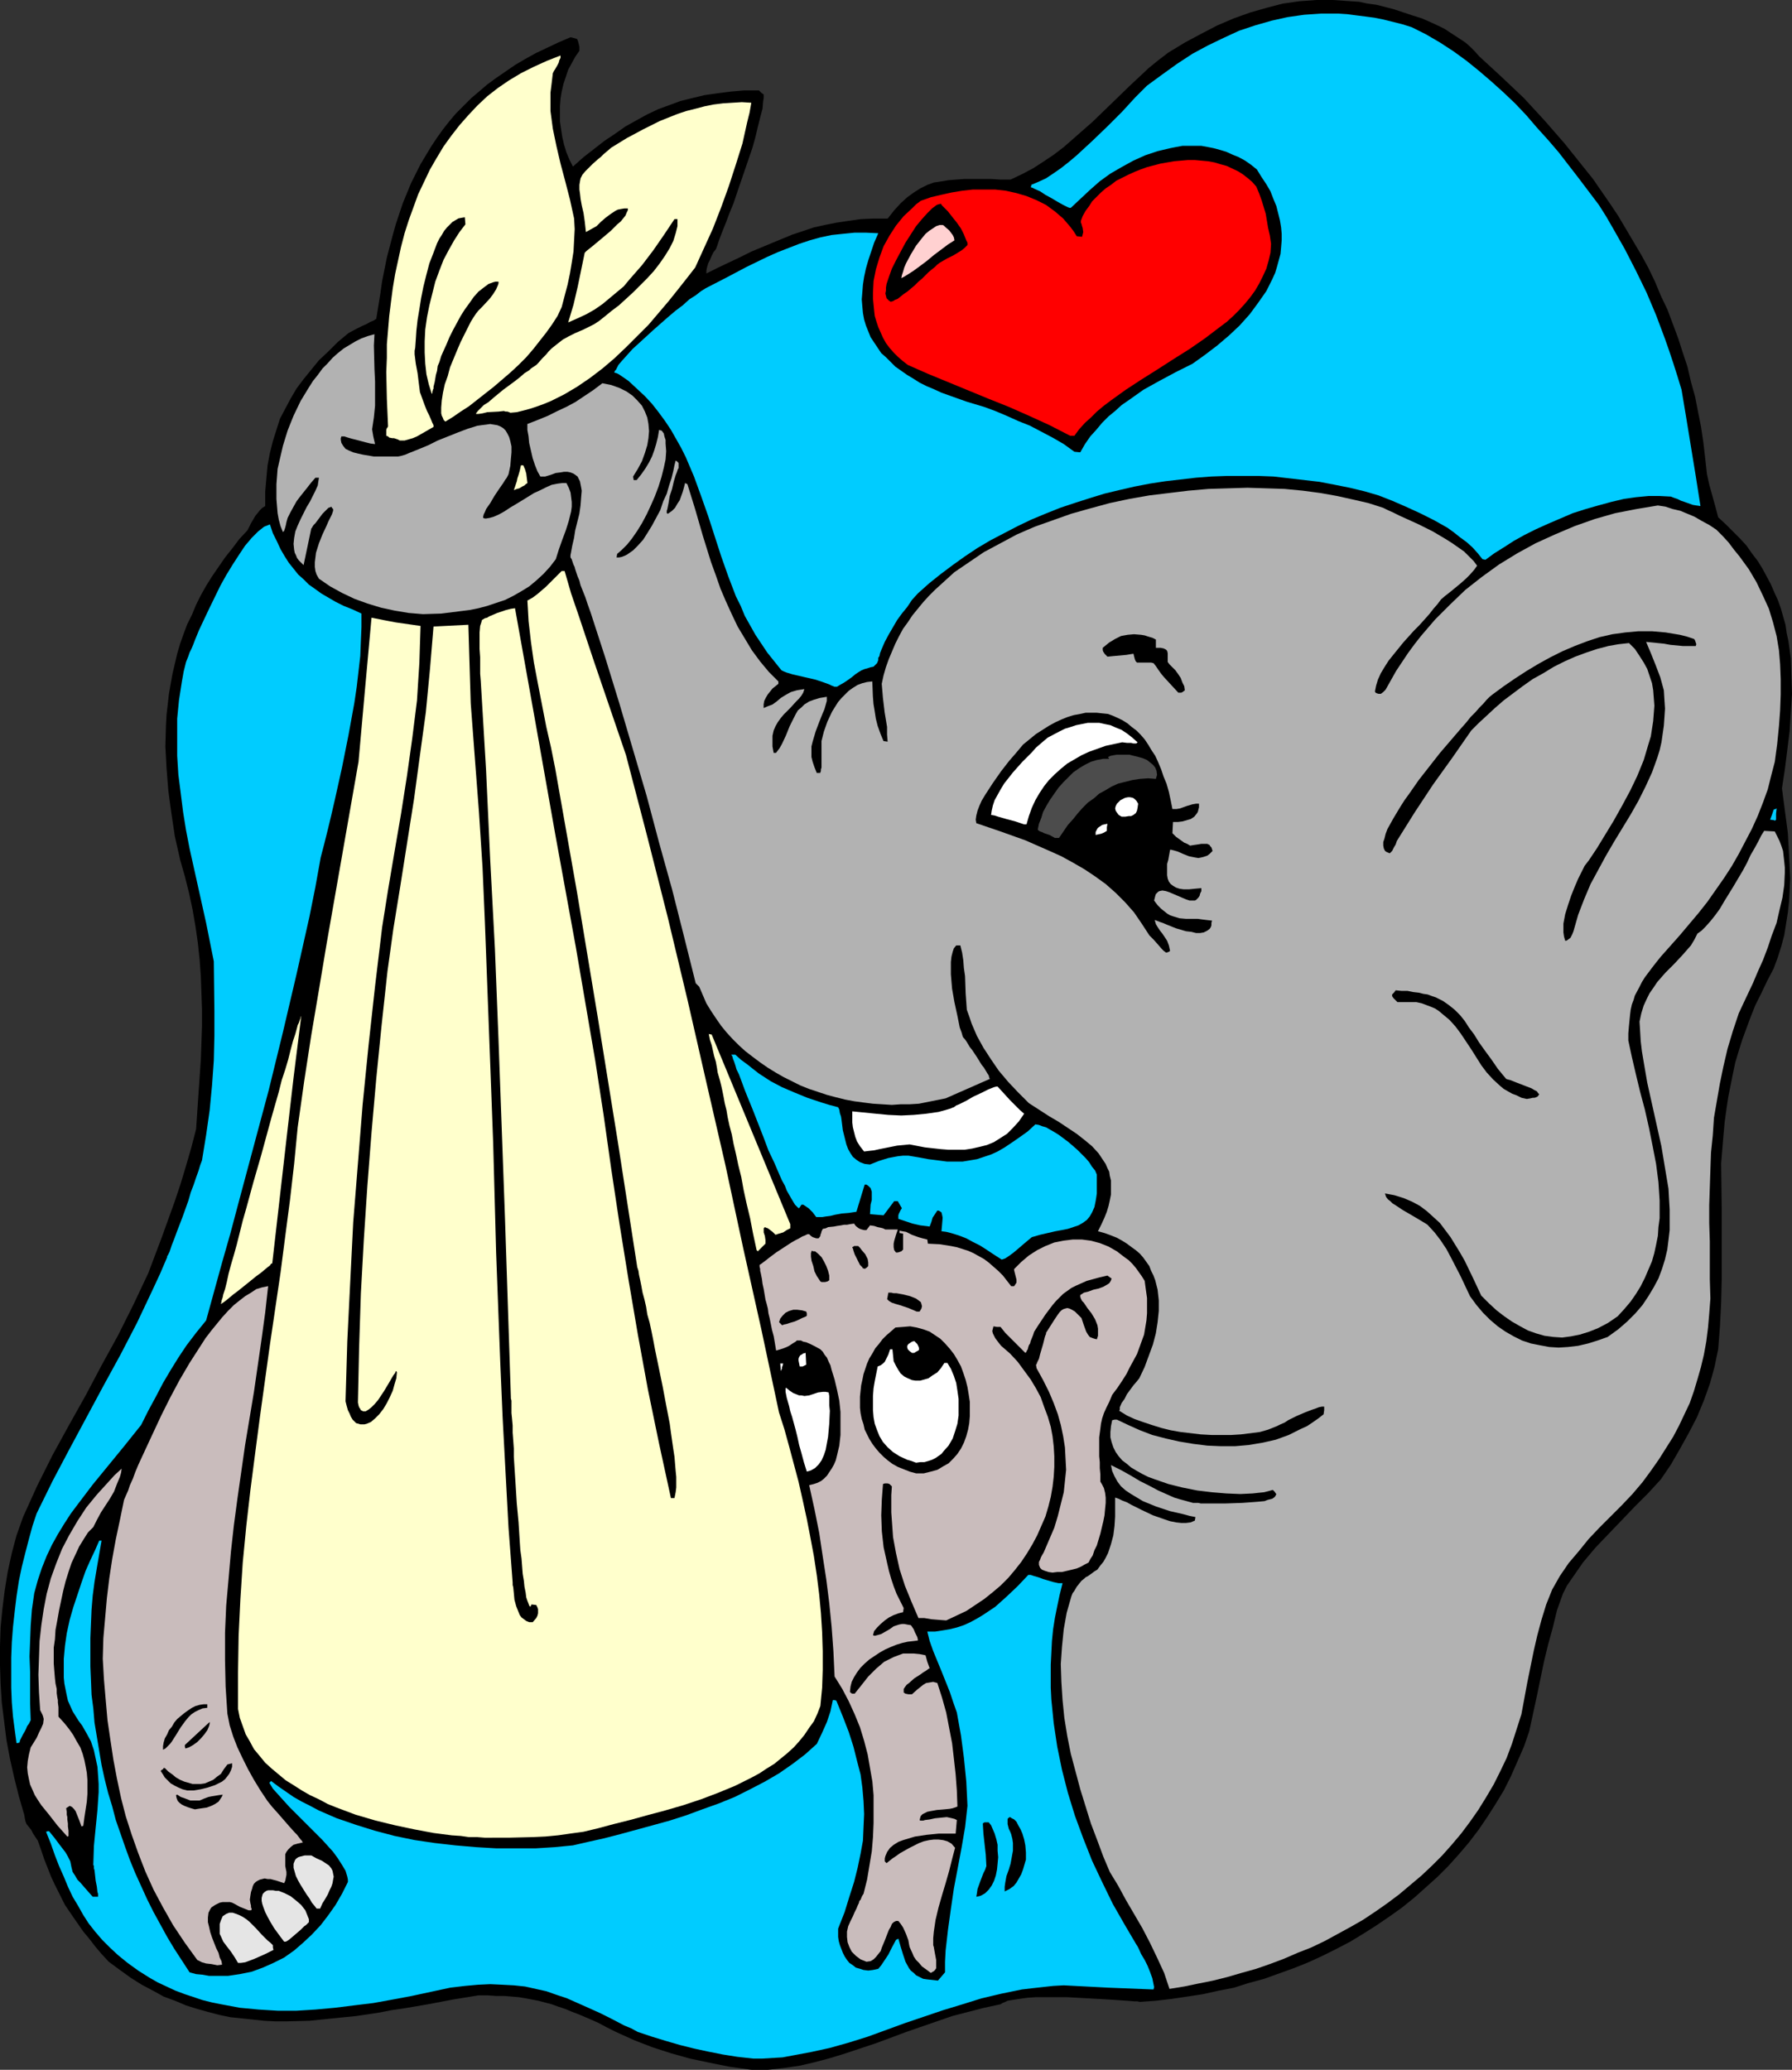 <?xml version="1.0" encoding="UTF-8" standalone="no"?>
<svg
   version="1.0"
   width="129.724mm"
   height="149.842mm"
   id="svg48"
   sodipodi:docname="Elephant &amp; Baby 1.wmf"
   xmlns:inkscape="http://www.inkscape.org/namespaces/inkscape"
   xmlns:sodipodi="http://sodipodi.sourceforge.net/DTD/sodipodi-0.dtd"
   xmlns="http://www.w3.org/2000/svg"
   xmlns:svg="http://www.w3.org/2000/svg">
  <rect width="100%" height="100%" fill="#333333" stroke="none"/>
  <sodipodi:namedview
     id="namedview48"
     pagecolor="#ffffff"
     bordercolor="#000000"
     borderopacity="0.25"
     inkscape:showpageshadow="2"
     inkscape:pageopacity="0.0"
     inkscape:pagecheckerboard="0"
     inkscape:deskcolor="#d1d1d1"
     inkscape:document-units="mm" />
  <defs
     id="defs1">
    <pattern
       id="WMFhbasepattern"
       patternUnits="userSpaceOnUse"
       width="6"
       height="6"
       x="0"
       y="0" />
  </defs>
  <path
     style="fill:#000000;fill-opacity:1;fill-rule:evenodd;stroke:none"
     d="m 205.555,566.33 -5.818,-0.808 -5.656,-1.131 -5.333,-1.131 -5.171,-1.454 -5.01,-1.616 -5.01,-1.939 -5.01,-2.262 -2.586,-1.293 -2.424,-1.293 -2.586,-1.131 -2.262,-0.969 -2.101,-0.808 -1.939,-0.808 -1.939,-0.646 -1.778,-0.646 -3.717,-0.969 -3.394,-0.646 -1.939,-0.323 -1.939,-0.162 -1.939,-0.162 h -2.262 l -2.262,-0.162 h -2.586 l -6.949,1.131 -6.787,1.293 -6.626,1.131 -3.394,0.485 -3.232,0.646 -6.464,0.969 -6.464,0.646 -6.302,0.646 -6.302,0.162 h -3.07 l -3.07,-0.162 -3.07,-0.323 -3.07,-0.323 -3.07,-0.323 -3.07,-0.646 -3.07,-0.808 -2.909,-0.808 -3.07,-0.969 -3.07,-1.293 -3.07,-1.131 -2.909,-1.616 -3.07,-1.616 -3.07,-1.939 -2.909,-2.101 -3.07,-2.262 -1.939,-2.101 -1.778,-2.101 -1.616,-2.101 -1.616,-1.939 -2.586,-3.716 -2.424,-3.555 -1.939,-3.878 -0.97,-1.939 -0.97,-2.101 -0.808,-2.101 -0.97,-2.424 -0.808,-2.424 -0.97,-2.747 L 9.696,502.669 9.05,501.699 8.565,500.73 7.918,499.922 7.272,499.114 6.949,498.306 6.787,497.498 6.626,496.529 5.171,491.52 3.878,486.349 2.747,481.34 1.778,476.17 1.131,470.999 0.485,465.829 0.162,460.658 0,455.649 V 450.479 l 0.162,-5.17 0.485,-5.009 0.646,-5.17 0.808,-5.009 1.131,-5.17 1.293,-4.847 1.778,-5.009 3.878,-8.564 4.202,-8.402 4.525,-8.24 4.525,-8.079 4.363,-8.24 4.525,-8.24 4.202,-8.402 4.04,-8.564 3.717,-9.856 3.555,-9.856 1.616,-4.847 1.454,-4.847 1.454,-5.009 1.293,-5.009 0.646,-9.533 0.646,-9.372 0.323,-9.21 v -4.686 l -0.162,-4.524 -0.162,-4.524 -0.323,-4.524 -0.485,-4.524 -0.646,-4.524 -0.808,-4.686 -0.97,-4.524 -1.131,-4.524 -1.293,-4.524 -1.454,-6.463 -0.97,-6.463 -0.808,-5.978 -0.485,-6.14 -0.323,-5.978 0.162,-5.817 0.162,-2.908 0.323,-2.747 0.323,-2.908 0.485,-2.747 0.485,-2.747 0.646,-2.747 0.646,-2.747 0.808,-2.747 0.97,-2.747 0.97,-2.585 1.293,-2.585 1.131,-2.747 1.293,-2.585 1.454,-2.585 1.616,-2.585 1.778,-2.585 1.778,-2.585 1.939,-2.424 1.939,-2.585 2.262,-2.424 0.485,-0.969 0.485,-0.969 1.131,-1.939 0.646,-0.808 0.646,-0.808 0.646,-0.646 0.808,-0.485 v -3.878 l 0.323,-3.716 0.323,-3.555 0.646,-3.393 0.808,-3.232 0.97,-3.07 0.97,-3.07 1.454,-2.747 1.454,-2.747 1.616,-2.747 1.939,-2.585 2.101,-2.585 2.101,-2.585 2.586,-2.424 2.586,-2.585 2.909,-2.424 2.424,-1.293 1.293,-0.646 1.131,-0.485 1.131,-0.646 0.808,-0.323 0.323,-0.162 0.162,-0.162 0.323,-0.162 1.131,-6.948 0.485,-3.393 0.646,-3.232 0.646,-3.232 0.808,-3.07 0.808,-3.07 0.808,-2.908 0.97,-2.908 0.97,-2.908 1.131,-2.747 1.131,-2.747 1.293,-2.585 1.293,-2.585 1.454,-2.424 1.454,-2.424 1.616,-2.424 1.616,-2.262 1.778,-2.262 1.778,-2.101 2.101,-2.101 2.101,-2.101 2.101,-1.777 2.262,-1.939 2.424,-1.777 2.586,-1.777 2.586,-1.777 2.747,-1.616 2.909,-1.616 3.07,-1.454 3.07,-1.454 3.394,-1.454 0.646,0.162 0.646,0.162 0.485,0.162 0.162,0.323 0.162,0.485 0.162,0.646 0.162,0.646 v 1.131 l -1.131,1.616 -0.97,1.777 -0.97,1.777 -0.646,1.939 -0.646,1.939 -0.485,2.101 -0.323,1.939 -0.162,2.101 v 2.101 2.101 l 0.323,2.101 0.323,2.101 0.485,2.101 0.646,2.101 0.808,1.939 0.97,1.939 2.909,-2.585 2.909,-2.262 2.909,-2.262 2.909,-1.939 2.747,-1.939 2.909,-1.616 2.909,-1.616 3.07,-1.454 3.07,-1.131 3.07,-1.131 3.232,-0.808 3.394,-0.808 3.394,-0.485 3.717,-0.485 3.717,-0.323 h 4.04 l 0.646,0.646 0.646,0.485 v 0.969 l -0.162,0.969 -0.162,1.939 -0.646,2.424 -0.646,2.585 -0.646,2.747 -0.808,2.908 -2.101,6.14 -2.101,6.14 -0.97,2.908 -1.131,2.747 -0.97,2.585 -0.97,2.424 -0.808,2.101 -0.323,0.969 -0.323,0.969 -0.323,0.808 -0.646,0.808 -0.485,0.969 -0.485,1.131 -0.485,0.969 -0.323,1.131 -0.162,0.808 v 0.808 l 3.232,-1.616 3.07,-1.454 3.07,-1.454 2.909,-1.454 5.818,-2.424 5.494,-2.262 2.909,-0.969 2.909,-0.969 2.909,-0.646 3.232,-0.646 3.232,-0.485 3.394,-0.485 3.555,-0.162 h 3.878 l 1.778,-2.262 1.778,-1.939 1.778,-1.616 1.778,-1.293 1.778,-1.131 1.939,-0.969 1.778,-0.646 2.101,-0.323 1.939,-0.323 2.101,-0.162 2.262,-0.162 h 4.686 2.586 l 2.586,0.162 h 2.747 l 3.07,-1.454 3.07,-1.616 2.747,-1.777 2.909,-1.939 2.747,-2.101 2.586,-2.262 5.333,-4.686 10.181,-9.856 5.171,-4.847 2.586,-2.101 2.747,-2.101 4.525,-2.747 4.525,-2.424 4.363,-2.262 4.525,-1.939 4.525,-1.616 4.525,-1.293 4.363,-1.131 4.525,-0.646 L 360.206,0 h 4.525 l 4.686,0.323 2.424,0.162 2.262,0.485 2.424,0.323 2.586,0.646 2.424,0.646 2.424,0.808 2.424,0.808 2.586,0.808 2.586,1.131 2.424,1.131 1.293,0.646 1.454,0.969 2.747,1.777 1.454,0.969 1.293,1.131 1.293,1.293 1.131,1.293 6.141,5.655 6.141,5.817 5.656,6.14 5.494,6.302 5.171,6.463 2.586,3.232 4.686,6.786 2.262,3.393 2.101,3.555 2.101,3.555 2.101,3.555 1.939,3.555 1.778,3.716 1.616,3.878 1.778,3.716 1.454,3.878 1.454,3.878 1.293,4.039 1.293,3.878 0.97,4.201 1.131,4.039 0.808,4.201 0.808,4.039 0.646,4.363 0.485,4.201 0.485,4.363 0.646,2.908 1.616,5.817 0.808,3.07 2.101,1.939 1.939,1.939 1.939,1.939 1.778,1.939 1.454,2.101 1.616,2.101 1.293,2.101 1.131,2.101 1.131,2.101 0.97,2.262 0.97,2.101 0.808,2.262 0.646,2.262 0.646,2.262 0.323,2.262 0.485,2.262 0.646,4.686 0.162,4.847 0.162,4.847 -0.323,5.009 -0.323,5.17 -0.646,5.17 -0.646,5.17 -0.808,5.332 0.808,6.14 0.808,6.14 0.323,6.14 0.323,6.302 -0.162,3.07 -0.162,3.07 -0.323,3.07 -0.485,3.07 -0.485,3.07 -0.808,3.07 -0.97,3.07 -1.131,3.07 -1.778,3.393 -1.616,3.393 -1.616,3.232 -1.293,3.232 -1.131,3.07 -1.131,3.07 -0.97,3.07 -0.97,3.232 -0.646,3.07 -0.646,3.232 -0.646,3.232 -0.485,3.232 -0.485,3.555 -0.323,3.555 -0.323,3.878 -0.323,3.878 0.162,12.603 v 12.765 6.302 l -0.162,6.463 -0.323,6.463 -0.485,6.302 -0.485,2.262 -0.485,2.424 -1.293,4.686 -1.616,4.524 -1.939,4.686 -2.262,4.363 -2.424,4.363 -2.424,4.201 -2.747,4.039 -3.394,3.716 -3.717,3.716 -3.555,3.716 -3.717,3.878 -3.555,3.716 -3.394,4.039 -1.454,2.101 -1.454,2.101 -1.454,2.101 -1.131,2.262 -1.616,4.524 -1.131,4.686 -1.293,4.686 -1.131,4.686 -1.939,9.372 -2.101,9.695 -1.454,4.201 -1.778,4.039 -1.778,4.039 -1.939,3.878 -2.262,3.716 -2.262,3.555 -2.424,3.555 -2.586,3.393 -2.747,3.232 -2.909,3.232 -2.909,2.908 -3.232,2.908 -3.07,2.747 -3.394,2.747 -3.394,2.424 -3.555,2.424 -3.555,2.262 -3.717,2.262 -3.717,1.939 -3.878,1.939 -3.878,1.777 -4.04,1.616 -4.04,1.454 -4.04,1.454 -4.202,1.131 -4.04,1.293 -4.202,0.808 -4.363,0.969 -4.202,0.646 -4.363,0.646 -4.202,0.485 -4.363,0.323 -0.808,-0.162 h -0.808 l -1.939,-0.162 -2.424,-0.162 -2.424,-0.162 -2.747,-0.162 -2.909,-0.162 -5.818,-0.323 h -2.909 -2.909 -2.747 l -2.424,0.162 -2.262,0.323 -2.101,0.323 -0.97,0.162 -0.646,0.323 -0.808,0.323 -0.485,0.323 -4.525,0.969 -4.363,1.131 -4.363,1.131 -4.202,1.454 -8.403,2.908 -8.242,3.07 -8.242,2.747 -4.202,1.293 -4.202,1.131 -4.202,0.969 -4.363,0.646 -4.363,0.485 z"
     id="path1" />
  <path
     style="fill:#00ccff;fill-opacity:1;fill-rule:evenodd;stroke:none"
     d="m 206.04,563.26 -4.363,-0.485 -4.04,-0.646 -4.04,-0.808 -3.717,-0.808 -3.878,-0.969 -3.878,-1.131 -3.717,-1.131 -3.878,-1.293 -1.778,-0.969 -1.939,-0.808 -3.394,-1.777 -3.232,-1.616 -3.232,-1.454 -2.909,-1.293 -2.909,-1.293 -2.909,-0.969 -2.747,-0.969 -2.909,-0.646 -2.909,-0.646 -3.07,-0.323 -3.07,-0.162 -3.394,-0.162 -3.394,0.162 -3.555,0.323 -4.04,0.485 -10.504,2.262 -5.171,0.969 -5.333,0.969 -5.333,0.646 -5.171,0.646 -5.333,0.485 -5.171,0.323 h -5.171 l -5.171,-0.323 -5.171,-0.485 -5.171,-0.969 -2.424,-0.485 -2.586,-0.646 -2.424,-0.808 -2.424,-0.808 -2.586,-0.969 -2.424,-1.131 -2.424,-1.131 -2.262,-1.293 -3.07,-1.939 -2.909,-2.101 -2.586,-2.101 -2.262,-2.101 -2.101,-2.101 -1.939,-2.262 -1.778,-2.262 -1.454,-2.262 -1.454,-2.585 -1.454,-2.424 -1.293,-2.747 -1.131,-2.747 -1.293,-2.908 -1.131,-2.908 -1.131,-3.232 -1.293,-3.232 0.485,-0.162 h 0.323 l 1.454,1.777 1.454,1.939 1.616,2.101 0.646,1.131 0.646,1.293 0.162,0.808 0.162,0.808 0.323,1.293 0.646,0.969 0.646,1.131 0.808,0.808 0.97,1.131 1.131,1.293 1.293,1.454 h 1.454 v -0.808 l -0.162,-0.485 -0.162,-1.454 -0.323,-1.616 -0.162,-1.454 -0.162,-1.454 -0.162,-0.485 v -0.646 l -0.162,-0.323 v -0.162 l 0.162,-5.009 0.485,-5.009 0.485,-4.847 0.323,-4.847 v -2.262 l -0.162,-2.424 -0.162,-2.262 -0.485,-2.262 -0.485,-2.262 -0.808,-2.424 -1.131,-2.101 -1.293,-2.262 -0.97,-1.293 -0.808,-1.293 -0.808,-1.293 -0.646,-1.454 -0.646,-1.454 -0.323,-1.454 -0.323,-1.616 -0.323,-1.616 -0.162,-1.616 v -1.777 -3.393 l 0.323,-3.555 0.485,-3.393 0.808,-3.716 0.97,-3.393 1.131,-3.393 1.131,-3.393 1.131,-3.232 1.293,-2.908 1.293,-2.747 1.131,-2.585 h 0.646 l -0.646,3.716 -0.646,3.716 -0.646,3.878 -0.485,3.716 -0.323,3.878 -0.162,3.878 -0.162,3.878 v 3.878 3.878 l 0.162,3.716 0.162,4.039 0.485,3.716 0.323,3.878 0.646,3.878 1.293,7.756 0.808,3.716 0.97,3.878 1.131,3.716 0.97,3.716 1.293,3.716 1.293,3.716 1.293,3.555 1.454,3.555 1.616,3.555 1.616,3.555 1.778,3.555 3.717,6.786 1.939,3.232 2.101,3.232 2.101,3.232 1.778,0.485 1.778,0.162 1.778,0.323 h 1.778 1.616 1.778 l 3.232,-0.485 3.232,-0.646 3.07,-1.131 2.909,-1.293 2.909,-1.454 2.747,-1.939 2.424,-2.101 2.424,-2.262 2.424,-2.585 2.101,-2.747 1.939,-2.747 1.778,-3.07 1.616,-3.232 v -0.646 l -0.162,-0.808 -0.485,-1.616 -0.97,-1.616 -1.131,-1.777 -1.293,-1.777 -1.454,-1.616 -1.616,-1.777 -1.778,-1.777 -3.717,-3.716 -3.394,-3.393 -1.616,-1.777 -1.454,-1.616 -1.454,-1.616 -0.97,-1.616 0.485,-0.485 1.939,1.454 2.101,1.454 2.101,1.454 2.262,1.293 2.262,1.131 2.424,1.293 4.848,2.101 5.171,1.777 5.171,1.616 5.494,1.454 5.494,1.131 5.494,0.808 5.656,0.646 5.656,0.485 5.494,0.323 h 5.494 5.333 l 5.171,-0.323 5.01,-0.485 4.202,-0.969 4.363,-0.969 4.363,-1.131 8.888,-2.424 4.686,-1.293 4.525,-1.454 4.363,-1.616 4.525,-1.616 4.363,-1.777 4.202,-2.101 4.04,-2.101 3.878,-2.262 3.717,-2.585 3.394,-2.585 3.232,-2.908 1.454,-3.07 1.293,-2.908 0.97,-2.908 0.646,-3.07 h 0.485 l 0.485,0.162 1.778,4.363 1.616,4.201 1.293,4.039 0.97,3.878 0.97,3.716 0.485,3.555 0.323,3.716 0.162,3.555 -0.162,3.555 -0.162,3.716 -0.646,3.555 -0.808,3.878 -0.97,3.878 -1.293,4.039 -1.293,4.201 -1.778,4.524 v 1.131 1.131 l 0.162,1.131 0.323,1.131 0.808,2.101 0.485,0.969 0.646,0.969 0.646,0.808 0.97,0.646 0.808,0.646 1.131,0.323 0.97,0.323 1.293,0.162 1.293,-0.162 1.454,-0.323 0.808,-0.969 0.646,-0.969 1.293,-1.939 0.97,-1.939 1.131,-2.101 0.646,-0.323 0.646,2.262 0.646,2.101 0.646,1.939 0.97,1.777 0.485,0.646 0.808,0.646 0.646,0.646 0.97,0.485 0.97,0.485 1.131,0.162 1.454,0.162 1.454,0.162 1.939,-2.262 v -2.908 l 0.162,-3.07 0.646,-5.655 0.808,-5.817 0.808,-5.494 2.101,-11.149 0.97,-5.655 0.646,-5.817 -0.323,-6.625 -0.646,-6.463 -0.808,-6.14 -1.131,-6.302 -0.97,-2.747 -0.97,-2.908 -2.262,-5.655 -2.262,-5.494 -0.97,-2.747 -0.646,-2.585 h 2.101 l 2.101,-0.323 1.939,-0.323 1.939,-0.485 1.939,-0.646 1.778,-0.808 1.778,-0.969 1.616,-0.969 3.394,-2.262 3.07,-2.747 3.07,-2.908 2.909,-3.07 h 0.646 l 0.97,0.323 1.131,0.323 1.293,0.485 2.747,0.808 1.454,0.323 h 1.131 l -0.808,3.232 -0.646,3.07 -0.646,3.232 -0.485,3.07 -0.323,3.232 -0.162,3.232 -0.162,3.232 v 3.232 3.07 l 0.162,3.232 0.646,6.463 0.97,6.463 1.293,6.302 1.616,6.302 1.939,6.302 2.262,6.14 2.424,6.14 2.747,5.817 2.909,5.978 3.232,5.655 3.232,5.494 0.323,0.485 0.323,0.646 0.646,1.454 0.97,1.616 0.808,1.616 0.646,1.616 0.646,1.777 0.323,1.616 0.162,0.808 -0.162,0.646 -12.282,-0.485 -12.282,-0.646 -2.909,0.162 -2.909,0.323 -2.909,0.323 -2.747,0.323 -5.494,1.131 -5.494,1.293 -5.171,1.616 -5.333,1.616 -10.504,3.555 -10.181,3.716 -5.171,1.616 -5.171,1.454 -5.171,1.131 -5.171,0.969 -2.586,0.485 -2.747,0.162 -2.747,0.162 z"
     id="path2" />
  <path
     style="fill:#b2b2b2;fill-opacity:1;fill-rule:evenodd;stroke:none"
     d="m 319.968,544.194 -1.454,-4.363 -1.939,-4.201 -1.939,-4.039 -2.101,-4.039 -2.262,-3.878 -2.262,-3.878 -2.101,-3.878 -2.262,-3.716 -1.778,-4.201 -1.616,-4.363 -1.778,-4.686 -1.454,-4.686 -1.454,-4.686 -1.293,-4.847 -1.293,-4.847 -0.97,-4.847 -0.808,-5.009 -0.485,-4.847 -0.323,-5.009 -0.162,-4.847 0.323,-4.686 0.485,-4.847 0.808,-4.524 0.646,-2.262 0.646,-2.262 0.323,-0.808 0.485,-0.646 0.646,-1.131 0.646,-0.808 0.646,-0.808 0.808,-0.646 0.323,-0.323 0.646,-0.323 1.131,-0.808 0.646,-0.485 0.808,-0.485 0.808,-1.131 0.808,-0.969 0.646,-1.131 0.646,-1.293 0.808,-2.424 0.646,-2.424 0.323,-2.585 0.162,-2.585 v -5.17 l 0.97,0.323 0.97,0.485 1.293,0.485 1.131,0.646 2.909,1.454 3.07,1.454 3.232,1.131 1.454,0.485 1.616,0.323 1.454,0.162 h 1.293 l 1.293,-0.162 1.131,-0.485 0.162,-0.969 -1.616,-0.323 -1.778,-0.485 -3.555,-0.808 -3.878,-1.293 -3.555,-1.454 -1.616,-0.969 -1.616,-0.969 -1.454,-0.969 -1.293,-1.131 -0.97,-1.293 -0.808,-1.454 -0.646,-1.454 -0.323,-1.616 2.909,1.454 2.586,1.454 2.424,1.454 2.586,1.293 2.424,1.293 2.909,1.293 1.454,0.646 1.616,0.485 1.778,0.485 1.778,0.485 h 0.162 0.323 0.97 l 0.646,0.162 h 0.646 1.778 4.202 l 4.686,-0.162 2.262,-0.162 2.101,-0.162 1.778,-0.162 0.808,-0.323 0.646,-0.162 0.646,-0.162 0.485,-0.323 0.323,-0.323 0.162,-0.323 0.162,-0.323 -0.162,-0.162 -0.323,-0.485 -0.485,-0.485 -1.131,0.323 -1.293,0.323 -1.616,0.162 -1.454,0.162 -3.394,0.162 -3.878,-0.162 -3.878,-0.323 -4.04,-0.485 -4.04,-0.808 -3.878,-0.969 -3.717,-1.293 -1.778,-0.646 -1.616,-0.808 -1.454,-0.808 -1.616,-0.969 -1.131,-0.969 -1.293,-0.969 -0.97,-1.131 -0.808,-1.131 -0.646,-1.293 -0.485,-1.454 -0.323,-1.293 v -1.454 l 0.162,-1.616 0.323,-1.616 0.646,-0.162 h 0.646 l 3.07,1.454 3.232,1.454 3.394,1.293 3.717,0.969 3.555,0.808 3.878,0.646 3.878,0.485 3.717,0.162 h 3.878 l 3.717,-0.323 3.878,-0.646 3.555,-0.808 3.555,-1.293 1.616,-0.808 1.616,-0.808 1.778,-0.808 1.454,-0.969 1.616,-1.131 1.454,-1.131 0.162,-1.131 v -0.969 h -0.646 l -0.808,0.162 -0.808,0.323 -0.97,0.323 -2.101,0.808 -2.262,0.969 -2.262,1.131 -0.97,0.646 -1.131,0.485 -0.97,0.485 -0.808,0.323 -0.808,0.323 -0.808,0.323 -2.262,0.646 -2.586,0.323 -2.586,0.323 -2.586,0.162 h -5.494 l -2.909,-0.162 -2.747,-0.323 -2.747,-0.323 -2.747,-0.485 -2.586,-0.646 -2.586,-0.808 -2.424,-0.808 -2.262,-0.808 -2.101,-0.969 -2.101,-1.293 0.162,-0.323 v -0.646 l 0.485,-1.131 0.808,-1.131 0.646,-1.293 1.778,-2.424 0.97,-1.131 0.646,-0.808 1.454,-3.07 1.131,-3.07 1.131,-3.07 0.808,-3.07 0.485,-3.07 0.323,-3.07 v -2.908 l -0.323,-2.908 -0.323,-1.293 -0.323,-1.293 -0.485,-1.293 -0.646,-1.293 -0.485,-1.293 -0.808,-1.131 -0.808,-1.131 -0.97,-1.131 -1.131,-0.969 -1.131,-0.808 -1.293,-0.969 -1.293,-0.808 -1.454,-0.808 -1.616,-0.646 -1.778,-0.646 -1.778,-0.485 0.97,-1.939 0.808,-1.777 0.646,-1.616 0.485,-1.616 0.323,-1.454 0.323,-1.616 v -1.293 -1.293 -1.293 l -0.323,-1.293 -0.162,-1.131 -0.485,-0.969 -0.485,-1.131 -0.646,-0.969 -1.293,-1.939 -1.778,-1.939 -1.939,-1.616 -2.262,-1.777 -2.424,-1.616 -2.424,-1.616 -2.747,-1.616 -2.747,-1.777 -2.747,-1.777 -2.909,-2.908 -2.747,-2.908 -2.586,-3.07 -2.101,-3.07 -2.101,-3.232 -1.778,-3.232 -1.454,-3.393 -0.646,-1.939 -0.646,-1.777 -0.162,-2.262 -0.162,-2.262 -0.162,-4.686 -0.323,-2.262 -0.162,-2.101 -0.323,-2.101 -0.485,-1.939 h -1.131 l -0.646,0.808 -0.323,0.969 -0.323,1.293 -0.162,1.454 v 1.616 1.777 l 0.162,1.939 0.162,1.939 0.646,3.716 0.808,3.716 0.323,1.616 0.323,1.616 0.485,1.293 0.323,1.131 0.162,0.323 0.323,0.323 0.485,0.646 0.485,0.808 0.485,0.808 0.646,0.808 1.293,1.939 1.293,2.101 0.646,0.808 0.485,0.808 0.485,0.808 0.323,0.485 0.162,0.646 0.162,0.323 -12.12,5.332 -2.424,0.485 -2.424,0.485 -2.424,0.485 -2.586,0.162 h -2.424 l -2.424,0.162 -2.586,-0.162 -2.586,-0.162 -2.586,-0.323 -2.424,-0.323 -2.586,-0.485 -2.586,-0.646 -2.424,-0.646 -2.424,-0.808 -2.424,-0.808 -2.424,-0.969 -2.262,-1.131 -2.262,-1.131 -2.262,-1.293 -2.101,-1.293 -2.101,-1.454 -1.939,-1.454 -2.101,-1.616 -1.778,-1.616 -1.778,-1.777 -1.616,-1.777 -1.454,-1.777 -1.454,-2.101 -1.293,-1.939 -1.293,-2.101 -0.97,-2.262 -0.97,-2.262 -0.485,-0.485 -0.485,-0.485 -3.232,-12.926 -3.232,-12.765 -3.555,-12.765 -3.394,-12.765 -3.717,-12.603 -3.717,-12.603 -3.878,-12.603 -4.04,-12.441 -0.808,-2.262 -0.646,-1.939 -0.646,-1.616 -0.646,-1.616 -0.323,-1.293 -0.485,-1.131 -0.323,-0.969 -0.323,-0.969 -0.162,-0.646 -0.323,-0.646 -0.162,-0.485 -0.162,-0.485 -0.162,-0.485 -0.323,-0.485 v -0.646 l 0.162,-0.808 0.323,-1.777 0.485,-2.101 0.323,-2.101 1.131,-4.524 0.323,-2.262 0.162,-2.101 0.162,-1.939 -0.162,-0.969 -0.162,-0.808 -0.162,-0.808 -0.323,-0.646 -0.323,-0.646 -0.646,-0.485 -0.485,-0.323 -0.808,-0.323 -0.808,-0.162 h -0.97 l -0.97,0.162 -1.293,0.162 -1.293,0.485 -1.616,0.485 h -1.293 l -0.808,-1.454 -0.646,-1.616 -0.646,-1.939 -0.97,-4.201 -0.162,-1.777 -0.323,-1.777 v -1.616 l 2.909,-1.131 2.747,-1.131 2.586,-1.293 2.424,-1.131 2.424,-1.293 2.424,-1.616 2.424,-1.616 2.586,-1.939 2.424,0.485 2.262,0.808 1.939,0.969 1.616,1.131 1.293,1.293 1.293,1.454 0.808,1.616 0.646,1.616 0.323,1.777 0.162,1.939 -0.162,1.939 -0.323,1.939 -0.646,2.101 -0.808,2.262 -1.131,2.101 -1.293,2.101 0.162,0.969 h 0.808 l 1.293,-1.616 1.131,-1.616 0.97,-1.616 0.808,-1.616 0.646,-1.777 0.485,-1.616 0.485,-1.939 0.323,-1.939 0.485,0.162 h 0.162 l 0.162,0.162 0.485,0.646 0.162,0.808 0.323,0.969 v 0.969 l 0.162,2.101 -0.162,2.262 -0.485,2.262 -0.646,2.585 -0.808,2.585 -0.97,2.585 -1.131,2.585 -1.131,2.424 -1.293,2.424 -1.293,2.101 -1.454,2.101 -1.293,1.616 -1.454,1.454 -1.293,1.131 -0.162,0.969 h 0.646 l 0.808,-0.162 0.808,-0.323 0.646,-0.323 1.616,-1.131 1.293,-1.293 1.454,-1.616 1.131,-1.777 1.293,-2.101 1.131,-2.101 1.131,-2.101 0.808,-2.424 0.97,-2.101 0.646,-2.262 0.646,-1.939 0.485,-1.939 0.323,-1.616 0.323,-1.293 0.323,0.162 0.323,0.323 0.162,0.162 v 0.323 0.485 0.646 l -0.162,0.162 -0.162,0.485 -0.162,0.485 -0.323,0.808 -0.485,1.616 -0.485,2.101 -0.646,1.939 -0.323,1.939 -0.162,0.808 -0.162,0.808 -0.162,0.485 v 0.646 l 0.323,0.162 1.131,-0.808 0.808,-0.808 0.646,-1.131 0.646,-0.969 0.808,-2.262 0.323,-1.131 0.323,-1.293 0.646,0.323 2.101,6.786 2.101,7.271 2.262,7.271 1.293,3.555 1.293,3.716 1.454,3.393 1.616,3.555 1.616,3.393 1.939,3.232 1.939,3.232 2.262,3.07 2.424,2.908 2.586,2.585 v 0.646 l -1.616,1.293 -0.646,0.808 -0.646,0.808 -0.485,0.808 -0.485,0.969 -0.162,0.969 v 0.969 l 1.131,-0.485 1.293,-0.485 1.131,-0.808 1.131,-0.969 1.293,-0.808 1.454,-0.808 1.616,-0.485 0.97,-0.162 1.131,-0.162 -0.323,0.969 -0.485,0.808 -0.646,0.808 -0.808,0.808 -1.616,1.777 -1.778,1.777 -0.808,0.969 -0.808,1.131 -0.646,1.131 -0.485,1.131 -0.323,1.454 v 1.293 1.616 l 0.323,1.777 h 0.646 l 0.97,-1.293 0.646,-1.131 1.131,-2.424 0.97,-2.424 1.131,-2.262 0.485,-0.969 0.646,-1.131 0.97,-0.808 0.808,-0.808 1.293,-0.808 1.293,-0.485 1.616,-0.485 1.939,-0.323 v 1.131 l -0.323,1.131 -0.323,1.131 -0.485,1.131 -0.97,2.424 -0.97,2.585 -0.808,2.747 -0.323,1.293 v 1.454 1.454 l 0.323,1.293 0.485,1.454 0.646,1.616 h 0.97 v -0.162 l 0.162,-0.323 v -0.485 l 0.162,-0.485 v -1.293 -3.07 -1.293 -1.616 l 0.646,-2.585 0.97,-2.747 1.293,-2.747 0.808,-1.293 0.808,-1.293 0.97,-1.131 0.97,-0.969 0.97,-0.969 1.131,-0.808 1.293,-0.808 1.293,-0.485 1.293,-0.323 1.454,-0.162 0.162,4.039 0.162,2.101 0.323,1.939 0.323,2.101 0.485,1.939 0.808,2.262 0.808,1.939 1.131,0.162 -0.162,-1.939 v -2.101 l -0.646,-3.878 -0.485,-4.039 -0.323,-3.878 0.485,-2.262 0.646,-2.262 0.808,-2.262 1.778,-4.201 0.97,-1.939 1.131,-2.101 1.293,-1.777 1.293,-1.939 1.454,-1.777 1.454,-1.777 1.616,-1.777 1.616,-1.616 1.778,-1.616 3.555,-3.232 4.04,-2.747 4.04,-2.747 4.525,-2.424 4.525,-2.424 4.848,-2.101 5.01,-1.777 5.01,-1.777 5.171,-1.454 5.333,-1.454 5.333,-1.131 5.494,-0.969 5.333,-0.646 5.333,-0.646 5.494,-0.485 5.333,-0.162 5.333,-0.162 5.171,0.162 5.01,0.162 5.01,0.485 4.848,0.646 4.525,0.808 4.363,0.969 4.202,0.969 4.04,1.293 1.293,0.646 1.454,0.646 1.616,0.808 1.778,0.808 3.555,1.616 3.878,1.939 3.555,2.101 1.778,1.131 1.616,1.131 1.616,1.131 1.293,1.293 1.293,1.293 0.97,1.293 -0.808,1.131 -1.131,1.293 -1.131,1.131 -1.454,1.293 -2.747,2.262 -1.454,1.131 -1.131,0.969 -0.97,1.293 -1.131,1.293 -1.131,1.454 -1.293,1.454 -1.454,1.616 -1.454,1.454 -2.909,3.232 -2.747,3.393 -1.293,1.616 -1.131,1.777 -0.97,1.616 -0.808,1.777 -0.485,1.616 -0.323,1.616 0.162,0.323 0.323,0.162 0.485,0.162 h 0.323 0.323 l 0.646,-0.485 0.646,-0.646 1.454,-2.585 1.454,-2.585 1.616,-2.424 1.616,-2.424 1.778,-2.424 1.778,-2.262 3.878,-4.524 4.04,-4.039 4.202,-4.039 4.525,-3.555 4.686,-3.393 5.01,-3.07 5.01,-2.747 5.333,-2.424 5.333,-2.262 5.494,-1.939 5.656,-1.616 5.818,-1.131 5.818,-0.969 2.101,0.323 1.939,0.646 2.101,0.485 1.939,0.808 1.939,0.808 1.939,1.131 2.101,1.131 1.939,1.293 1.778,1.777 1.616,1.777 1.454,1.939 1.454,1.777 1.293,1.777 1.293,1.777 2.101,3.555 1.778,3.716 1.616,3.555 1.131,3.716 0.97,3.716 0.646,3.878 0.323,3.878 0.162,4.039 v 4.201 l -0.162,4.363 -0.323,4.363 -0.485,4.847 -0.646,4.847 -0.97,3.716 -0.97,3.878 -1.293,3.555 -1.454,3.716 -1.616,3.555 -1.778,3.393 -1.778,3.393 -1.939,3.393 -2.101,3.232 -2.262,3.232 -2.262,3.232 -2.424,3.07 -2.586,3.07 -2.586,3.07 -5.171,5.817 -1.293,1.616 -1.131,1.454 -0.97,1.293 -0.97,1.293 -0.808,1.293 -0.646,1.293 -1.293,2.424 -0.323,1.131 -0.485,1.293 -0.323,1.454 -0.162,1.293 -0.162,1.616 -0.162,1.616 -0.162,1.939 v 1.939 l 0.97,4.524 1.131,4.847 1.131,4.686 1.293,4.847 1.131,5.009 0.97,4.847 0.97,5.009 0.646,5.009 0.323,5.009 v 2.424 2.424 l -0.323,2.424 -0.162,2.424 -0.485,2.424 -0.485,2.262 -0.646,2.262 -0.97,2.262 -0.97,2.262 -1.131,2.262 -1.293,2.101 -1.454,2.101 -1.778,2.101 -1.778,1.939 -2.586,1.777 -2.747,1.454 -2.424,0.969 -2.586,0.808 -2.424,0.485 -2.424,0.323 -2.424,-0.162 -2.424,-0.323 -2.262,-0.646 -2.262,-0.808 -2.101,-1.131 -2.262,-1.293 -2.101,-1.454 -2.101,-1.616 -2.101,-1.939 -2.101,-2.101 -2.262,-4.847 -2.262,-4.686 -1.293,-2.262 -1.293,-2.101 -1.293,-2.101 -1.454,-1.939 -1.454,-1.939 -1.778,-1.616 -1.778,-1.616 -1.939,-1.454 -2.101,-1.131 -2.262,-0.969 -2.586,-0.808 -2.586,-0.485 0.162,0.485 0.162,0.485 0.485,0.646 0.646,0.485 0.646,0.646 0.808,0.485 1.939,1.293 1.939,1.131 1.939,1.131 0.808,0.485 0.808,0.485 0.808,0.485 0.485,0.323 1.939,2.101 1.616,2.101 1.616,2.424 1.293,2.424 2.586,5.009 2.586,5.494 1.778,2.424 1.778,2.101 1.939,1.939 2.101,1.777 2.101,1.454 2.262,1.293 2.262,1.131 2.424,0.808 2.424,0.485 2.586,0.485 2.586,0.162 2.586,-0.162 2.747,-0.323 2.747,-0.646 2.586,-0.808 2.747,-0.969 2.909,-2.101 2.424,-2.101 2.262,-2.262 1.939,-2.262 1.616,-2.424 1.454,-2.424 1.293,-2.424 0.97,-2.585 0.808,-2.585 0.646,-2.747 0.323,-2.585 0.323,-2.747 v -2.747 -2.908 l -0.162,-2.747 -0.162,-2.908 -0.97,-5.817 -0.97,-5.817 -1.293,-5.817 -2.586,-11.634 -0.97,-5.655 -0.485,-2.908 -0.323,-2.747 -0.162,-2.747 -0.162,-2.585 0.485,-2.262 0.646,-2.101 0.808,-1.777 0.808,-1.616 1.131,-1.616 0.97,-1.454 2.262,-2.585 1.131,-1.131 1.293,-1.293 2.262,-2.424 2.262,-2.585 0.97,-1.616 0.808,-1.616 1.131,-0.808 1.131,-1.131 1.293,-1.454 1.293,-1.616 1.293,-1.777 1.131,-1.939 2.586,-4.201 2.586,-4.363 1.131,-2.101 0.97,-2.101 1.131,-1.939 0.97,-1.777 0.808,-1.616 0.808,-1.293 2.909,0.162 0.646,1.293 0.646,1.293 0.485,1.293 0.485,1.454 0.162,1.454 0.162,1.454 0.162,1.616 v 1.454 l -0.162,3.393 -0.485,3.393 -0.808,3.393 -0.808,3.555 -1.293,3.393 -1.131,3.393 -1.293,3.393 -1.454,3.232 -1.293,3.07 -1.454,3.07 -1.293,2.747 -1.131,2.424 -1.616,4.847 -1.454,4.847 -1.131,4.847 -0.97,4.686 -0.808,4.686 -0.808,4.686 -0.323,4.847 -0.485,4.686 -0.162,4.686 -0.162,4.847 -0.162,4.847 v 4.847 l 0.162,5.009 v 5.17 5.17 l 0.162,5.332 -0.323,4.201 -0.323,3.716 -0.485,3.878 -0.646,3.555 -0.808,3.393 -0.97,3.393 -0.97,3.232 -1.131,3.232 -1.454,3.07 -1.454,3.07 -1.616,3.07 -1.939,3.07 -1.939,3.07 -2.262,3.232 -2.262,3.07 -2.747,3.232 -2.909,3.07 -3.07,3.07 -3.07,3.07 -2.909,3.07 -2.747,3.393 -2.747,3.232 -2.424,3.555 -2.101,3.716 -1.616,4.039 -1.293,4.201 -1.131,4.201 -0.97,4.201 -1.778,8.725 -1.616,8.725 -1.293,4.039 -1.293,4.039 -1.454,3.878 -1.778,3.716 -1.778,3.555 -2.101,3.555 -2.101,3.393 -2.262,3.232 -2.424,3.232 -2.586,3.07 -2.586,2.908 -2.747,2.747 -2.909,2.747 -3.07,2.585 -3.07,2.585 -3.232,2.424 -3.232,2.262 -3.394,2.262 -3.394,1.939 -3.555,1.939 -3.555,1.939 -3.717,1.777 -3.717,1.454 -3.717,1.616 -3.878,1.454 -3.717,1.293 -4.04,1.131 -3.878,1.131 -3.878,0.969 -4.04,0.808 -3.878,0.808 z"
     id="path3" />
  <path
     style="fill:#c9bcbc;fill-opacity:1;fill-rule:evenodd;stroke:none"
     d="m 254.681,539.832 -1.293,-0.969 -1.131,-0.808 -0.808,-0.969 -0.808,-0.808 -0.646,-0.969 -0.323,-0.808 -0.808,-1.777 -0.162,-0.808 -0.162,-0.969 -0.646,-1.777 -0.808,-1.777 -0.646,-0.969 -0.646,-0.808 h -0.646 l -0.646,0.323 -0.485,0.485 -0.323,0.808 -0.485,0.808 -0.323,0.808 -0.808,2.101 -0.808,1.939 -0.323,0.969 -0.646,0.808 -0.646,0.808 -0.646,0.646 -0.808,0.485 -1.131,0.162 -0.808,-0.323 -0.808,-0.323 -0.646,-0.485 -0.646,-0.485 -1.131,-1.131 -0.646,-1.293 -0.485,-1.293 -0.162,-1.454 v -1.454 l 0.323,-1.454 0.646,-1.454 0.646,-1.293 0.485,-1.131 0.485,-0.969 0.323,-0.808 0.323,-0.646 0.162,-0.646 0.323,-0.323 0.323,-0.808 0.162,-0.323 0.323,-0.485 0.97,-3.878 0.646,-3.878 0.646,-3.878 0.323,-3.878 0.162,-3.878 v -3.716 -3.878 l -0.323,-3.716 -0.646,-3.716 -0.646,-3.716 -0.97,-3.716 -1.131,-3.716 -1.454,-3.555 -1.616,-3.555 -1.778,-3.393 -2.101,-3.393 -0.323,-6.948 -0.485,-6.625 -0.646,-6.463 -0.808,-6.463 -0.97,-6.302 -0.97,-6.463 -1.293,-6.463 -1.454,-6.625 1.293,-0.323 0.97,-0.323 0.97,-0.485 0.808,-0.646 0.808,-0.808 0.646,-0.969 0.646,-0.969 0.646,-1.131 0.485,-1.131 0.323,-1.293 0.646,-2.747 0.323,-2.908 v -3.07 -3.232 l -0.323,-3.07 -0.646,-3.07 -0.646,-2.747 -0.808,-2.585 -0.323,-1.293 -0.485,-0.969 -0.485,-1.131 -0.646,-0.808 -0.485,-0.808 -0.646,-0.646 -1.454,-0.808 -1.293,-0.646 -1.131,-0.485 -0.808,-0.162 -0.646,-0.323 h -0.646 -0.485 l -0.323,0.323 -0.808,0.485 -0.485,0.323 -0.485,0.323 -0.646,0.323 -0.808,0.323 -0.97,0.323 -1.131,0.323 -0.323,-1.939 -0.323,-1.939 -0.485,-1.777 -0.323,-1.616 -0.323,-1.616 -0.323,-1.293 -0.162,-1.293 -0.323,-1.293 -0.323,-1.131 -0.162,-0.969 -0.323,-1.939 -0.323,-1.454 -0.162,-1.293 -0.162,-0.808 -0.162,-0.808 -0.162,-0.646 v -0.485 l -0.162,-0.646 v -0.485 l 0.485,-0.323 0.646,-0.485 0.646,-0.485 0.808,-0.646 1.939,-1.454 4.202,-2.747 1.131,-0.646 0.97,-0.485 0.808,-0.485 0.808,-0.323 0.646,-0.323 h 0.485 l 0.485,0.485 0.485,0.323 0.485,0.162 0.485,0.162 h 0.646 l 0.485,-0.646 v -0.323 l 0.162,-0.323 0.162,-0.646 0.323,-0.646 0.808,-0.162 0.646,-0.323 1.616,-0.162 0.808,-0.162 1.131,-0.162 0.808,-0.162 h 0.808 l 0.808,-0.162 1.131,-0.162 0.323,0.485 0.323,0.323 0.646,0.485 0.323,0.162 0.485,0.162 0.646,0.162 h 0.646 l 0.485,-0.646 0.485,-0.646 1.131,0.162 0.97,0.323 0.808,0.162 0.646,0.162 0.646,0.323 h 0.808 1.778 0.808 l -0.485,1.454 -0.485,1.616 -0.162,0.808 v 0.969 l 0.162,0.808 0.485,0.646 h 0.485 l 0.485,-0.162 0.485,-0.162 0.485,-0.485 v -4.363 l -0.97,-0.162 v -0.646 l 0.808,0.162 0.97,0.162 1.616,0.808 1.778,0.646 1.131,0.323 1.293,0.323 0.162,1.131 3.232,0.162 3.07,0.485 1.616,0.323 3.07,0.969 1.454,0.646 1.454,0.808 1.454,0.808 1.293,0.969 1.293,1.131 1.293,1.131 1.293,1.293 1.131,1.454 1.131,1.454 h 0.808 l 0.323,-0.485 0.323,-0.485 v -0.808 l -0.162,-0.646 -0.323,-1.293 -0.162,-0.646 v -0.323 l 1.939,-1.939 2.101,-1.777 2.262,-1.454 2.262,-1.131 2.424,-0.969 2.424,-0.485 2.586,-0.323 h 2.586 l 2.424,0.323 2.424,0.646 2.424,0.969 2.262,1.293 2.101,1.616 1.131,0.808 0.97,0.969 0.97,1.131 0.808,1.131 0.808,1.131 0.808,1.293 0.323,2.424 0.323,2.262 v 2.101 2.101 l -0.162,1.939 -0.323,1.939 -0.323,1.939 -0.646,1.777 -0.646,1.777 -0.646,1.777 -0.97,1.777 -0.97,1.777 -0.97,1.939 -1.131,1.777 -1.293,1.939 -1.454,1.939 -0.808,1.939 -0.808,1.616 -0.646,1.454 -0.485,1.454 -0.323,1.454 -0.162,1.293 -0.323,2.424 v 2.424 2.747 l 0.162,1.616 v 1.616 l 0.162,1.777 v 1.939 l 0.485,0.808 0.485,0.969 0.323,1.293 0.162,1.293 v 1.454 l -0.162,1.616 -0.162,1.777 -0.323,1.616 -0.808,3.393 -0.485,1.616 -0.485,1.616 -0.646,1.293 -0.485,1.454 -0.646,0.969 -0.485,0.969 -0.97,0.485 -1.131,0.646 -1.131,0.485 -1.293,0.323 -2.747,0.646 h -1.293 l -1.293,0.162 -1.131,-0.162 -0.97,-0.323 -0.808,-0.323 -0.485,-0.485 -0.323,-0.808 v -0.485 -0.323 l 0.323,-0.646 0.162,-0.485 0.323,-0.646 0.485,-0.808 1.454,-3.393 1.454,-3.393 0.97,-3.232 0.808,-3.232 0.808,-3.232 0.323,-3.07 0.323,-3.07 -0.162,-3.07 -0.162,-3.07 -0.485,-3.07 -0.646,-3.07 -0.808,-2.908 -1.131,-3.07 -1.293,-3.07 -1.616,-3.232 -1.778,-3.232 -0.162,-0.969 0.162,-0.162 0.162,-0.485 0.485,-0.969 0.323,-1.293 0.808,-2.747 0.323,-1.293 0.162,-0.646 0.162,-0.485 0.162,-0.323 v -0.323 l 1.131,-1.777 1.131,-1.777 0.97,-1.454 0.485,-0.646 0.485,-0.485 0.485,-0.323 0.485,-0.162 0.646,-0.162 0.646,0.162 0.646,0.323 0.808,0.485 0.808,0.808 0.97,0.969 0.646,1.939 0.646,1.777 0.485,0.808 0.485,0.646 0.808,0.323 0.485,0.162 0.646,0.162 0.323,-0.969 v -0.969 -0.969 l -0.162,-0.969 -0.323,-0.808 -0.323,-0.808 -0.97,-1.616 -1.131,-1.454 -0.97,-1.454 -0.485,-0.485 -0.323,-0.646 -0.162,-0.485 v -0.485 l 0.97,-0.646 1.293,-0.323 1.293,-0.485 1.454,-0.323 1.293,-0.485 1.131,-0.646 0.485,-0.323 0.323,-0.485 0.162,-0.323 0.162,-0.485 -0.485,-0.323 -0.646,-0.485 -2.101,0.485 -1.778,0.485 -1.778,0.485 -1.454,0.646 -1.454,0.646 -1.293,0.646 -1.131,0.808 -1.131,0.808 -0.97,0.969 -0.97,0.969 -0.97,1.131 -0.97,1.293 -0.97,1.293 -0.97,1.454 -0.97,1.454 -1.131,1.777 -0.323,0.969 -0.323,0.808 -0.323,0.808 -0.162,0.646 -0.323,0.485 -0.162,0.485 -0.162,0.646 -0.323,0.485 v 0.162 l -0.323,0.323 -1.778,-1.777 -0.97,-0.969 -0.97,-0.969 -1.778,-1.777 -0.646,-0.808 -0.646,-0.808 h -0.97 l -0.97,-0.162 -0.162,0.646 -0.162,0.646 0.162,0.646 0.323,0.646 0.323,0.646 0.97,1.293 0.646,0.808 2.424,2.101 2.101,2.262 1.778,2.424 1.778,2.424 1.454,2.424 1.293,2.424 0.97,2.747 0.97,2.585 0.808,2.747 0.485,2.585 0.323,2.747 0.162,2.747 v 2.908 l -0.162,2.747 -0.323,2.747 -0.485,2.747 -0.646,2.585 -0.808,2.747 -1.131,2.585 -1.131,2.585 -1.293,2.424 -1.454,2.424 -1.616,2.424 -1.778,2.262 -1.778,2.101 -2.101,2.101 -2.101,1.777 -2.424,1.939 -2.424,1.616 -2.424,1.616 -2.747,1.293 -2.747,1.293 -2.101,-0.162 -1.939,-0.162 -1.939,-0.323 h -0.808 -0.808 l -1.939,-4.524 -1.778,-4.363 -1.454,-4.524 -0.97,-4.363 -0.808,-4.363 -0.323,-4.524 -0.162,-2.262 v -2.262 -2.424 l 0.162,-2.424 -0.323,-0.323 -0.323,-0.323 -0.485,-0.162 h -0.162 -0.646 l -0.485,0.162 -0.323,4.201 -0.162,4.363 0.162,4.363 0.485,4.363 0.97,4.363 0.485,2.101 0.646,2.262 0.646,1.939 0.808,2.101 0.97,1.939 0.97,1.939 -0.162,1.131 -1.293,0.323 -1.293,0.485 -1.293,0.646 -1.131,0.808 -1.131,0.969 -0.97,0.969 -0.808,0.969 -0.323,1.131 0.485,0.162 0.646,-0.162 1.131,-0.323 1.131,-0.646 1.131,-0.646 1.131,-0.808 1.454,-0.485 0.808,-0.162 h 0.646 l 0.808,0.162 0.97,0.162 0.162,0.162 0.323,0.485 0.323,0.485 0.323,0.808 0.646,1.293 0.162,0.646 v 0.323 l -1.293,0.162 -1.454,0.162 -1.454,0.323 -1.616,0.485 -1.616,0.646 -1.454,0.646 -1.454,0.808 -1.454,0.969 -1.454,0.969 -1.293,1.131 -1.131,1.131 -0.97,1.293 -0.808,1.293 -0.646,1.293 -0.323,1.293 -0.162,1.454 0.323,0.323 0.323,0.162 h 0.323 0.323 l 1.939,-2.424 1.778,-2.262 2.101,-2.101 1.131,-0.969 1.131,-0.969 1.293,-0.646 1.293,-0.646 1.293,-0.485 1.293,-0.485 h 1.454 1.454 l 1.616,0.162 1.616,0.323 0.485,1.777 0.646,1.777 -0.323,0.162 -0.646,0.485 -0.808,0.485 -0.646,0.485 -1.778,1.131 -1.454,1.293 -0.646,0.485 -0.485,0.646 -0.323,0.485 v 0.485 0.485 l 0.485,0.323 0.808,0.162 h 0.323 0.646 l 1.454,-1.293 1.616,-1.293 0.808,-0.485 0.97,-0.162 0.97,-0.162 1.131,0.323 1.293,4.039 1.131,4.039 0.808,4.201 0.808,4.201 0.485,4.201 0.485,4.363 0.323,4.363 0.162,4.363 -0.323,0.162 -0.485,0.162 -0.485,0.162 -0.808,0.162 -1.616,0.162 -1.939,0.162 -1.778,0.323 -0.808,0.162 -0.646,0.323 -0.646,0.323 -0.485,0.485 -0.162,0.485 -0.162,0.646 0.162,0.162 h 0.808 l 0.485,-0.162 1.293,-0.162 1.454,-0.323 1.616,-0.162 1.616,-0.162 1.454,0.323 0.646,0.162 0.646,0.323 -0.323,3.716 h -0.808 -1.131 -1.293 -1.454 l -3.232,0.323 -3.232,0.485 -1.616,0.485 -1.616,0.485 -1.293,0.485 -1.293,0.808 -0.97,0.808 -0.808,1.131 -0.485,1.131 -0.162,0.646 v 0.808 l 0.485,0.485 0.808,-0.646 0.808,-0.646 0.97,-0.646 1.131,-0.808 2.586,-1.454 2.586,-1.293 1.293,-0.485 1.454,-0.323 1.293,-0.162 h 1.293 l 1.293,0.162 1.131,0.323 1.131,0.646 0.97,1.131 -0.808,3.07 -0.808,3.232 -0.97,3.393 -0.97,3.232 -0.97,3.393 -0.808,3.393 -0.485,3.232 -0.162,1.777 v 1.616 0.323 l 0.162,0.485 0.162,0.969 0.485,2.585 v 1.131 1.131 l -0.323,0.485 -0.323,0.323 -0.323,0.162 z"
     id="path4" />
  <path
     style="fill:#c9bcbc;fill-opacity:1;fill-rule:evenodd;stroke:none"
     d="m 59.469,537.731 -1.616,-0.323 -1.454,-0.162 -1.131,-0.323 -1.293,-0.646 -3.394,-4.686 -3.232,-4.847 -2.747,-4.847 -2.586,-4.847 -2.262,-5.009 -1.939,-5.009 -1.778,-5.009 -1.616,-5.009 -1.293,-5.009 -1.131,-5.332 -0.97,-5.17 -0.808,-5.332 -0.808,-5.494 -0.485,-5.494 -0.485,-5.655 -0.323,-5.655 0.162,-5.655 0.485,-5.494 0.485,-5.494 0.646,-5.332 0.808,-5.332 0.97,-5.332 1.131,-5.332 1.131,-5.494 0.485,-1.131 0.646,-1.454 0.485,-1.454 0.808,-1.777 0.646,-1.777 0.808,-1.939 0.97,-2.101 0.97,-2.101 2.101,-4.524 2.262,-4.847 2.424,-4.847 2.586,-4.847 2.747,-4.686 2.909,-4.524 1.454,-2.262 1.616,-2.101 1.454,-1.777 1.454,-1.777 1.616,-1.777 1.616,-1.616 1.616,-1.293 1.454,-1.131 1.616,-0.969 1.454,-0.969 1.616,-0.485 1.616,-0.323 -0.808,7.271 -0.97,7.109 -2.101,14.542 -2.424,14.542 -2.101,14.704 -0.97,7.271 -0.808,7.271 -0.646,7.433 -0.646,7.271 -0.323,7.433 v 7.433 l 0.162,7.271 0.485,7.433 0.646,3.232 0.97,3.07 1.131,2.908 1.454,3.07 1.454,2.908 1.616,2.908 1.778,2.908 1.939,2.908 1.293,1.616 1.454,1.616 3.232,3.716 1.454,1.616 0.646,0.646 0.485,0.646 0.485,0.646 0.323,0.323 0.162,0.323 0.162,0.162 -1.454,0.323 -1.131,0.323 -0.808,0.646 -0.646,0.646 -0.485,0.646 -0.323,0.646 v 0.808 0.808 1.616 l 0.323,1.616 v 0.808 l -0.162,0.808 -0.162,0.808 -0.323,0.646 -1.939,-0.646 -1.778,-0.485 h -0.808 l -0.808,-0.162 -0.646,0.162 -0.646,0.162 -0.646,0.323 -0.485,0.323 -0.485,0.485 -0.323,0.646 -0.162,0.646 -0.323,0.969 -0.162,0.969 -0.162,1.131 0.162,0.969 0.162,0.646 v 0.485 l 0.162,0.323 v 0.323 l -0.162,0.162 h -0.646 l -0.808,-0.323 -1.616,-0.646 -1.454,-0.808 -0.646,-0.323 -0.646,-0.162 H 61.893 60.923 l -0.808,0.162 -0.646,0.323 -0.646,0.323 -0.485,0.323 -0.485,0.323 -0.323,0.485 -0.485,0.969 -0.162,1.293 v 1.293 l 0.323,1.293 0.323,1.454 0.485,1.454 1.131,2.908 0.646,1.293 0.323,1.293 0.485,0.969 0.162,0.969 z"
     id="path5" />
  <path
     style="fill:#e5e5e5;fill-opacity:1;fill-rule:evenodd;stroke:none"
     d="m 65.125,537.085 -0.485,-0.808 -0.485,-0.808 -0.97,-1.454 -1.131,-1.454 -0.97,-1.293 -0.646,-1.454 -0.323,-0.646 v -0.808 -0.969 -0.969 l 0.323,-0.969 0.485,-1.131 0.97,-0.646 0.808,-0.323 h 0.97 l 0.97,0.323 0.808,0.323 0.97,0.485 0.97,0.646 0.808,0.646 1.778,1.777 1.616,1.777 1.616,1.616 0.808,0.646 0.646,0.646 v 0.646 l 0.162,0.646 -0.97,0.485 -1.293,0.646 -2.909,1.293 -1.293,0.485 -1.293,0.485 -1.131,0.162 z"
     id="path6" />
  <path
     style="fill:#e5e5e5;fill-opacity:1;fill-rule:evenodd;stroke:none"
     d="m 77.73,531.268 -1.454,-1.939 -1.293,-1.777 -0.97,-1.616 -0.808,-1.454 -0.646,-1.293 -0.485,-1.293 -0.323,-0.969 -0.162,-0.808 v -0.808 l 0.162,-0.646 0.162,-0.485 0.485,-0.485 0.485,-0.323 0.485,-0.162 h 0.646 0.646 l 0.808,0.162 h 0.808 l 1.616,0.646 1.616,0.808 1.616,1.293 1.293,1.131 1.131,1.454 0.323,0.808 0.323,0.808 0.323,0.808 v 0.808 l -0.162,0.162 -0.323,0.323 -0.323,0.323 -0.485,0.323 -0.97,0.969 -1.131,0.969 -1.131,0.969 -0.97,0.808 -0.485,0.323 -0.323,0.162 h -0.323 z"
     id="path7" />
  <path
     style="fill:#e5e5e5;fill-opacity:1;fill-rule:evenodd;stroke:none"
     d="m 86.618,522.22 -0.485,-0.646 -0.808,-0.969 -0.646,-1.131 -0.808,-1.131 -1.616,-2.585 -0.646,-1.131 -0.646,-1.293 -0.323,-1.131 -0.323,-1.131 v -1.131 l 0.323,-0.808 0.162,-0.323 0.323,-0.323 0.485,-0.323 0.485,-0.162 0.646,-0.162 0.646,-0.162 h 1.778 l 1.454,0.808 1.454,0.646 0.97,0.646 0.97,0.646 0.646,0.808 0.323,0.646 0.162,0.808 0.162,0.808 -0.162,0.808 -0.162,0.969 -0.323,0.969 -0.485,0.969 -0.485,1.131 -0.646,1.131 -0.808,1.293 -0.646,1.454 z"
     id="path8" />
  <path
     style="fill:#000000;fill-opacity:1;fill-rule:evenodd;stroke:none"
     d="m 267.125,518.988 0.162,-0.969 0.162,-1.131 0.808,-2.262 0.808,-2.101 0.485,-0.969 0.323,-0.969 -0.162,-3.07 -0.323,-2.908 -0.323,-2.908 -0.162,-2.747 0.162,-0.162 0.323,-0.162 h 0.323 0.808 l 0.646,0.808 0.485,1.131 0.485,1.131 0.485,1.616 0.323,1.454 v 1.616 l 0.162,1.777 -0.162,1.777 -0.162,1.616 -0.323,1.616 -0.485,1.454 -0.646,1.293 -0.808,1.131 -0.97,0.969 -1.131,0.646 -0.485,0.162 z"
     id="path9" />
  <path
     style="fill:#000000;fill-opacity:1;fill-rule:evenodd;stroke:none"
     d="m 274.881,517.534 v -1.293 l 0.162,-1.131 0.323,-1.777 0.646,-1.777 0.485,-1.616 0.323,-1.777 0.323,-1.777 v -0.969 -1.131 l -0.162,-1.131 -0.323,-1.293 -0.323,-0.808 -0.323,-0.646 -0.162,-0.646 -0.162,-0.646 v -0.485 -0.323 -0.646 l 0.323,-0.323 0.323,-0.162 0.485,0.323 0.646,0.323 0.646,0.646 0.485,0.969 0.646,1.131 0.485,1.131 0.485,1.616 0.323,1.616 0.162,1.939 v 1.939 l -0.808,2.747 -0.485,1.293 -0.646,1.131 -0.646,1.131 -0.808,0.969 -1.131,0.808 -0.646,0.323 z"
     id="path10" />
  <path
     style="fill:#ffffcc;fill-opacity:1;fill-rule:evenodd;stroke:none"
     d="m 132.673,502.83 -2.101,-0.162 h -2.262 l -2.262,-0.323 -2.424,-0.162 -5.01,-0.646 -5.171,-0.969 -5.333,-1.131 -5.333,-1.293 -5.494,-1.616 -5.171,-1.939 -2.424,-0.969 -2.424,-1.293 -2.424,-1.131 -2.262,-1.293 -2.262,-1.454 -2.101,-1.293 -1.939,-1.616 -1.939,-1.616 -1.778,-1.616 -1.454,-1.777 -1.616,-1.939 -1.131,-2.101 -1.131,-1.939 -0.808,-2.262 -0.808,-2.262 -0.485,-2.424 v -10.018 l 0.162,-10.018 0.485,-10.018 0.646,-10.018 0.97,-10.018 1.131,-9.856 1.293,-10.018 1.293,-9.856 2.747,-19.874 2.909,-19.712 1.293,-10.018 1.293,-9.856 1.131,-9.856 0.97,-10.018 1.778,-12.603 1.939,-12.603 2.101,-12.441 2.101,-12.603 4.363,-24.883 4.363,-24.883 1.778,-19.874 1.778,-19.551 3.232,0.646 3.394,0.646 3.394,0.485 3.394,0.485 -0.162,5.009 -0.162,5.17 -0.323,5.009 -0.323,5.17 -1.293,10.341 -1.454,10.341 -1.616,10.341 -1.778,10.341 -1.778,10.503 -1.616,10.179 -1.939,16.158 -1.778,16.158 -1.616,16.158 -1.293,16.158 -1.293,16.158 -0.808,16.158 -0.808,16.319 -0.485,16.481 0.323,1.293 0.323,1.131 0.485,0.969 0.323,0.808 0.485,0.808 0.485,0.485 0.485,0.485 0.646,0.162 0.485,0.162 h 0.485 0.646 l 0.646,-0.162 1.131,-0.485 1.131,-0.969 1.131,-1.131 1.131,-1.454 0.97,-1.616 0.808,-1.616 0.808,-1.777 0.485,-1.777 0.485,-1.616 0.162,-1.616 -0.162,-0.323 h -0.162 l -0.162,0.485 -0.485,0.646 -0.485,0.808 -0.646,1.131 -1.454,2.424 -1.616,2.424 -0.97,1.131 -0.808,0.808 -0.808,0.646 -0.808,0.485 h -0.323 -0.323 l -0.323,-0.162 -0.323,-0.162 -0.162,-0.323 -0.323,-0.485 -0.162,-0.485 -0.162,-0.808 0.323,-15.027 0.485,-14.865 0.808,-14.704 0.97,-14.704 1.131,-14.542 1.293,-14.704 1.454,-14.542 1.616,-14.865 1.616,-11.634 1.939,-11.957 3.717,-23.59 1.616,-11.957 1.616,-11.795 1.131,-11.795 0.485,-5.817 0.485,-5.817 9.534,-0.485 0.323,10.826 0.323,10.664 1.131,15.027 1.131,14.865 0.97,15.027 0.646,15.027 1.131,30.053 1.131,30.215 0.808,30.053 1.131,30.053 0.646,15.027 0.808,15.188 0.808,15.027 1.131,15.027 v 0.646 l 0.162,0.646 0.162,1.616 0.162,1.777 0.485,1.777 0.646,1.616 0.323,0.808 0.485,0.646 0.646,0.485 0.646,0.485 0.808,0.323 h 0.97 l 0.97,-1.131 0.323,-0.646 0.162,-0.646 v -0.485 -0.646 l -0.162,-0.485 -0.323,-0.646 -1.293,-0.162 -0.162,0.323 -0.162,0.323 -0.323,-0.323 -0.162,-0.485 -0.323,-0.808 -0.323,-0.969 -0.162,-1.293 -0.323,-1.616 -0.162,-1.616 -0.323,-1.939 -0.162,-2.101 -0.162,-2.101 -0.323,-2.262 -0.162,-2.424 -0.323,-5.17 -0.485,-5.17 -0.323,-5.17 -0.323,-5.009 -0.162,-2.585 v -2.262 l -0.162,-2.262 -0.162,-2.101 v -1.939 l -0.162,-1.777 -0.162,-1.616 v -1.293 -1.131 -0.969 l -0.162,-0.646 v -0.323 l -0.808,-24.56 -0.808,-24.56 -1.778,-48.958 -0.97,-24.56 -1.293,-24.398 -1.131,-24.56 -1.454,-24.398 -0.162,-1.939 v -2.262 -2.262 l -0.162,-2.262 v -2.424 -2.101 l 0.162,-1.777 0.323,-0.969 0.162,-0.646 0.808,-0.485 0.646,-0.162 0.485,-0.323 1.131,-0.485 1.131,-0.485 2.424,-0.808 1.293,-0.323 1.131,-0.162 5.494,30.7 5.494,31.023 5.656,31.023 5.333,31.185 2.262,14.704 2.101,14.865 2.262,15.027 2.424,15.027 2.586,15.188 2.747,15.027 3.07,14.865 3.232,14.865 h 0.97 l 0.162,-0.808 0.162,-0.808 0.162,-1.293 v -1.293 -1.616 l -0.162,-1.616 -0.162,-1.939 -0.162,-1.939 -0.323,-2.101 -0.323,-2.262 -0.323,-2.262 -0.323,-2.424 -0.97,-5.009 -0.97,-5.17 -2.101,-10.179 -0.485,-2.585 -0.485,-2.424 -0.485,-2.262 -0.646,-2.262 -0.323,-2.101 -0.485,-2.101 -0.485,-1.777 -0.323,-1.777 -0.323,-1.616 -0.323,-1.454 -0.162,-1.131 -0.323,-0.969 -5.333,-34.416 -5.494,-34.093 -5.656,-34.093 -5.979,-33.931 -1.131,-5.655 -1.293,-5.655 -2.262,-11.634 -1.131,-5.978 -0.808,-5.655 -0.646,-5.655 -0.162,-2.908 -0.162,-2.747 1.454,-0.808 1.293,-0.969 2.262,-1.939 2.101,-2.101 2.262,-2.262 h 0.808 l 1.778,6.14 2.101,6.14 4.202,12.603 4.363,12.765 4.363,12.765 5.818,22.298 5.656,22.298 5.333,22.298 5.171,22.621 5.171,22.459 4.848,22.621 5.01,22.459 4.848,22.782 1.454,4.524 1.293,4.686 1.293,4.847 1.293,4.847 1.131,5.009 1.131,5.17 0.97,5.009 0.97,5.17 0.808,5.332 0.646,5.17 0.485,5.17 0.323,5.17 0.162,5.17 v 5.17 l -0.162,4.847 -0.485,5.009 -0.808,2.101 -0.97,2.101 -1.293,1.777 -1.293,1.939 -1.454,1.777 -1.454,1.616 -1.778,1.616 -1.778,1.454 -1.778,1.454 -2.101,1.293 -1.939,1.293 -2.101,1.131 -4.525,2.262 -4.686,1.939 -4.686,1.777 -4.848,1.616 -5.01,1.454 -4.848,1.293 -4.686,1.293 -4.525,1.131 -4.202,1.131 -4.04,0.969 -3.555,0.485 -3.394,0.485 -3.394,0.323 -3.394,0.162 -6.626,0.162 z"
     id="path11" />
  <path
     style="fill:#c9bcbc;fill-opacity:1;fill-rule:evenodd;stroke:none"
     d="m 18.261,502.345 -2.586,-2.908 -1.131,-1.454 -1.131,-1.454 -2.101,-2.585 -0.97,-1.454 -0.808,-1.293 -0.646,-1.454 -0.646,-1.454 -0.323,-1.454 -0.323,-1.616 -0.162,-1.616 0.162,-1.777 0.323,-1.777 0.485,-1.939 0.808,-1.293 0.808,-1.293 0.646,-1.454 0.646,-1.293 0.485,-1.131 0.162,-1.293 -0.162,-0.646 -0.162,-0.485 -0.323,-0.646 -0.323,-0.646 -0.323,-4.847 -0.162,-4.847 0.162,-4.524 0.162,-4.686 0.485,-4.363 0.646,-4.363 0.808,-4.201 1.131,-4.201 1.454,-4.039 1.616,-4.039 1.939,-3.716 2.262,-3.878 2.424,-3.716 2.909,-3.555 3.232,-3.555 1.616,-1.777 1.939,-1.777 -0.162,1.131 -0.323,1.131 -0.808,1.939 -0.808,2.101 -1.131,1.939 -2.424,3.716 -1.131,2.101 -0.97,1.939 -1.454,1.454 -1.131,1.777 -1.293,2.101 -0.97,2.101 -1.131,2.424 -0.808,2.424 -0.808,2.585 -0.646,2.585 -1.131,5.332 -0.485,2.747 -0.485,2.585 -0.162,2.585 -0.323,2.262 v 2.262 2.101 l 0.162,2.101 0.162,1.939 0.162,1.454 0.323,1.454 v 1.131 l 0.162,1.131 0.162,0.808 v 0.646 l 0.162,1.293 v 0.808 1.777 l 1.616,1.777 1.293,1.616 1.131,1.616 0.97,1.777 0.97,1.616 0.646,1.777 0.485,1.777 0.323,1.616 0.323,1.777 0.162,1.939 v 1.939 1.939 l -0.162,2.101 -0.323,2.101 -0.323,2.101 -0.323,2.424 h -0.162 l -0.323,0.162 -0.646,-1.777 -0.646,-1.616 -0.323,-0.808 -0.485,-0.646 -0.485,-0.485 -0.646,-0.323 -0.97,0.646 0.162,0.969 v 0.808 l 0.162,0.646 v 0.646 l 0.162,1.131 v 0.808 l 0.162,1.131 v 1.454 l -0.162,0.162 h -0.162 z"
     id="path12" />
  <path
     style="fill:#000000;fill-opacity:1;fill-rule:evenodd;stroke:none"
     d="m 53.328,495.074 -1.131,-0.323 -0.97,-0.323 -0.808,-0.323 -0.646,-0.323 -0.646,-0.485 -0.485,-0.485 -0.323,-0.808 -0.162,-0.808 0.323,-0.162 0.97,0.646 0.97,0.323 0.808,0.323 0.808,0.323 h 0.646 0.646 1.293 l 1.131,-0.485 1.293,-0.485 0.808,-0.162 0.97,-0.162 0.97,-0.162 1.131,-0.162 -0.162,0.485 -0.323,0.485 -0.646,0.969 -0.97,0.646 -0.97,0.485 -1.293,0.485 -1.131,0.162 -1.131,0.162 z"
     id="path13" />
  <path
     style="fill:#000000;fill-opacity:1;fill-rule:evenodd;stroke:none"
     d="m 51.227,489.904 -1.293,-0.323 -1.131,-0.485 -0.97,-0.485 -1.131,-0.646 -0.808,-0.808 -0.808,-0.808 -0.485,-0.808 -0.646,-0.969 0.323,-0.323 0.323,-0.162 0.162,-0.323 h 0.323 l 0.97,0.969 1.131,0.808 0.97,0.808 1.131,0.646 1.131,0.485 1.131,0.323 1.131,0.323 h 1.131 1.131 l 1.131,-0.162 1.131,-0.485 1.131,-0.485 0.97,-0.808 1.131,-0.808 0.808,-1.293 0.97,-1.293 0.646,-0.162 0.646,-0.162 v 0.969 l -0.323,0.969 -0.485,0.969 -0.485,0.646 -0.646,0.808 -0.808,0.646 -0.97,0.485 -0.97,0.485 -1.939,0.646 -1.939,0.485 -1.939,0.323 z"
     id="path14" />
  <path
     style="fill:#000000;fill-opacity:1;fill-rule:evenodd;stroke:none"
     d="m 44.602,478.755 v -0.969 l 0.162,-0.969 0.323,-1.131 0.646,-1.131 0.485,-1.131 0.808,-0.969 0.646,-1.131 0.808,-0.969 0.97,-0.808 0.97,-0.808 1.131,-0.808 0.97,-0.646 0.97,-0.485 1.131,-0.323 1.131,-0.162 h 0.97 v 0.969 l -1.293,0.162 -1.131,0.485 -0.97,0.485 -0.97,0.646 -0.808,0.808 -0.808,0.969 -1.293,1.777 -1.293,2.101 -1.131,1.777 -0.485,0.646 -0.646,0.646 -0.646,0.646 z"
     id="path15" />
  <path
     style="fill:#000000;fill-opacity:1;fill-rule:evenodd;stroke:none"
     d="m 50.742,478.432 -0.162,-0.485 v -0.485 l 6.787,-6.302 v 0.485 l -0.162,0.646 -0.485,1.131 -0.808,1.131 -0.97,1.131 -0.97,0.969 -1.131,0.808 -1.131,0.646 -0.485,0.162 z"
     id="path16" />
  <path
     style="fill:#00ccff;fill-opacity:1;fill-rule:evenodd;stroke:none"
     d="M 4.525,476.978 4.04,473.423 3.555,469.707 3.232,465.829 3.07,461.789 v -4.201 -4.039 l 0.162,-4.201 0.323,-4.201 0.485,-4.363 0.485,-4.039 0.646,-4.201 0.808,-3.878 0.97,-3.878 0.97,-3.716 0.97,-3.555 1.131,-3.393 4.363,-8.887 4.525,-8.564 4.686,-8.725 4.686,-8.725 4.686,-8.564 4.525,-8.725 4.202,-8.887 2.101,-4.524 1.939,-4.524 v 0 -0.323 l 0.162,-0.162 0.485,-0.969 0.162,-0.485 0.485,-1.454 0.646,-1.616 0.646,-1.777 0.808,-2.101 0.808,-2.101 1.616,-4.524 0.646,-2.262 0.808,-2.101 0.646,-1.939 0.646,-1.777 0.485,-1.616 0.485,-1.293 1.131,-6.948 0.97,-6.786 0.646,-6.786 0.485,-6.786 0.162,-6.786 v -6.786 l -0.162,-13.573 -2.101,-10.503 -2.262,-10.179 -2.262,-10.179 -0.97,-5.009 -0.808,-5.009 -0.646,-5.17 -0.646,-5.009 -0.323,-5.17 v -5.009 -5.17 l 0.485,-5.009 0.808,-5.17 0.485,-2.747 0.646,-2.585 0.323,-0.808 0.323,-0.808 0.323,-0.969 0.485,-0.969 0.485,-1.131 0.485,-1.293 1.131,-2.747 1.293,-2.747 1.454,-3.07 3.07,-6.302 1.616,-2.908 1.778,-2.908 1.778,-2.747 1.616,-2.424 0.97,-1.131 0.808,-0.969 0.97,-0.969 0.808,-0.808 0.808,-0.646 0.808,-0.646 0.808,-0.323 0.808,-0.323 0.808,2.424 1.131,2.262 0.97,2.101 1.131,1.939 1.131,1.777 1.293,1.616 1.293,1.616 1.454,1.293 1.454,1.454 1.616,1.131 1.778,1.293 1.939,1.131 1.939,1.131 2.262,1.131 2.424,0.969 2.424,1.131 v 3.716 l -0.162,3.878 -0.162,4.039 -0.485,4.201 -0.485,4.201 -0.646,4.363 -1.616,8.887 -1.778,8.887 -1.939,8.725 -0.97,4.201 -0.97,4.039 -0.97,3.878 -0.97,3.716 -1.454,8.079 -1.616,8.079 -3.555,15.835 -3.717,15.835 -3.878,15.835 -4.202,15.673 -4.202,15.673 -2.101,7.917 -2.262,7.917 -4.363,15.835 -2.747,3.393 -2.586,3.393 -2.262,3.393 -2.101,3.393 -2.101,3.555 -1.939,3.716 -2.101,3.878 -1.939,3.878 -4.525,5.655 -4.363,5.332 -4.363,5.332 -4.04,5.332 -1.939,2.585 -1.778,2.747 -1.778,2.908 -1.616,2.908 -1.454,3.07 -1.293,3.232 -1.131,3.393 -0.97,3.555 -0.646,4.524 -0.323,4.363 -0.162,4.201 -0.162,4.201 0.162,4.201 v 4.201 4.524 l 0.162,4.524 -0.485,0.969 -0.485,0.646 -0.323,0.808 -0.323,0.646 -0.485,0.808 -0.323,0.646 -0.323,0.646 -0.162,0.323 -0.162,0.646 z"
     id="path17" />
  <path
     style="fill:#000000;fill-opacity:1;fill-rule:evenodd;stroke:none"
     d="m 250.641,403.137 -1.778,-0.485 -1.616,-0.646 -1.616,-0.646 -1.454,-0.808 -1.293,-0.969 -1.131,-0.969 -1.131,-1.131 -0.97,-1.131 -0.97,-1.293 -0.808,-1.293 -0.646,-1.293 -0.646,-1.293 -0.323,-1.454 -0.485,-1.454 -0.323,-1.616 -0.162,-1.454 v -1.454 -1.616 l 0.323,-3.07 0.323,-1.454 0.323,-1.616 0.485,-1.454 0.485,-1.454 0.646,-1.454 0.808,-1.293 0.808,-1.454 0.97,-1.131 0.97,-1.293 1.131,-1.131 1.131,-0.969 1.293,-1.131 2.101,-0.162 1.939,-0.162 1.778,0.323 1.778,0.485 1.778,0.646 1.454,0.969 1.454,0.969 1.293,1.293 1.293,1.454 1.131,1.454 0.97,1.616 0.97,1.777 0.646,1.777 0.646,1.939 0.485,1.939 0.323,1.939 0.323,2.101 v 1.939 1.939 l -0.162,1.939 -0.323,1.777 -0.485,1.777 -0.646,1.777 -0.808,1.616 -0.97,1.454 -1.131,1.293 -1.293,1.293 -1.454,0.808 -1.616,0.969 -1.778,0.485 -1.939,0.485 z"
     id="path18" />
  <path
     style="fill:#ffffff;fill-opacity:1;fill-rule:evenodd;stroke:none"
     d="m 220.745,402.652 -0.808,-2.585 -0.646,-2.424 -0.646,-2.262 -0.485,-2.262 -0.485,-1.939 -0.485,-1.777 -0.485,-1.777 -0.485,-1.454 -0.323,-1.454 -0.323,-1.131 -0.323,-1.131 -0.162,-0.808 -0.162,-0.808 v -0.485 -0.485 l 0.162,-0.162 0.97,0.808 0.97,0.646 0.808,0.323 0.808,0.323 h 0.646 l 0.808,0.162 1.293,-0.162 2.424,-0.808 1.293,-0.162 h 0.808 l 0.808,0.162 0.162,0.969 v 1.131 1.454 l 0.162,1.454 -0.162,3.555 -0.323,3.555 -0.323,1.777 -0.323,1.777 -0.485,1.454 -0.646,1.454 -0.808,1.131 -0.97,0.969 -1.131,0.646 -0.485,0.162 z"
     id="path19" />
  <path
     style="fill:#ffffff;fill-opacity:1;fill-rule:evenodd;stroke:none"
     d="m 250.641,400.228 -1.293,-0.485 -1.131,-0.323 -2.101,-0.969 -1.778,-1.131 -1.454,-1.293 -1.293,-1.454 -0.97,-1.616 -0.646,-1.616 -0.646,-1.777 -0.323,-1.777 -0.162,-1.939 V 383.909 381.97 l 0.162,-2.101 0.323,-1.939 0.808,-4.039 0.808,-0.323 0.646,-0.485 0.485,-0.485 0.323,-0.646 0.646,-1.293 0.485,-1.454 h 0.646 l 0.162,1.616 0.162,1.616 0.646,1.293 0.646,1.131 0.646,0.969 0.97,0.808 0.97,0.485 1.131,0.485 0.97,0.162 h 1.293 l 1.131,-0.323 1.131,-0.323 1.131,-0.808 1.293,-0.808 0.97,-1.131 0.97,-1.454 h 0.808 l 0.97,1.616 0.808,1.939 0.646,1.939 0.323,2.101 0.323,2.262 v 2.262 2.262 l -0.323,2.262 -0.646,2.101 -0.646,1.939 -1.131,1.939 -1.293,1.454 -0.646,0.808 -1.616,1.131 -0.97,0.485 -0.97,0.323 -1.131,0.323 h -1.131 z"
     id="path20" />
  <path
     style="fill:#ffffff;fill-opacity:1;fill-rule:evenodd;stroke:none"
     d="m 213.635,375.022 -0.162,-1.939 h 0.808 l -0.162,0.646 -0.162,0.323 v 0.485 l -0.162,0.162 v 0.323 z"
     id="path21" />
  <path
     style="fill:#ffffff;fill-opacity:1;fill-rule:evenodd;stroke:none"
     d="m 218.806,373.891 -0.162,-0.808 -0.162,-0.808 v -0.485 l 0.162,-0.485 0.323,-0.485 0.323,-0.162 0.485,-0.323 0.646,-0.162 0.162,3.232 -0.323,0.162 -0.323,0.162 -0.323,0.162 h -0.323 z"
     id="path22" />
  <path
     style="fill:#ffffff;fill-opacity:1;fill-rule:evenodd;stroke:none"
     d="m 249.51,370.175 -0.646,-0.485 -0.485,-0.485 -0.162,-0.485 v -0.485 l 0.323,-0.485 0.485,-0.323 0.485,-0.323 0.646,-0.162 0.162,0.162 0.323,0.323 0.323,0.323 0.323,0.646 0.162,0.485 v 0.485 l -0.485,0.323 -0.323,0.162 -0.485,0.323 h -0.323 z"
     id="path23" />
  <path
     style="fill:#000000;fill-opacity:1;fill-rule:evenodd;stroke:none"
     d="m 213.958,362.581 -0.808,-0.808 0.323,-0.969 0.646,-0.808 0.808,-0.808 0.97,-0.485 1.131,-0.323 h 1.131 l 1.293,0.162 1.131,0.323 0.162,0.485 v 0.646 l -0.162,0.162 -0.323,0.162 -0.808,0.323 -0.97,0.485 -1.131,0.485 -1.131,0.323 -0.97,0.323 -0.808,0.162 -0.323,0.162 z"
     id="path24" />
  <path
     style="fill:#000000;fill-opacity:1;fill-rule:evenodd;stroke:none"
     d="m 250.803,358.864 -2.262,-0.969 -2.424,-0.808 -1.131,-0.323 -0.97,-0.323 -0.808,-0.485 -0.485,-0.485 0.162,-0.808 0.162,-0.969 h 0.323 0.485 l 0.646,0.162 h 0.808 l 1.778,0.323 1.939,0.485 0.808,0.323 0.808,0.323 0.646,0.485 0.646,0.485 0.162,0.485 0.162,0.646 -0.162,0.646 -0.485,0.808 z"
     id="path25" />
  <path
     style="fill:#ffffcc;fill-opacity:1;fill-rule:evenodd;stroke:none"
     d="m 60.438,356.764 v -0.162 l 0.162,-0.323 v -0.323 l 0.162,-0.485 0.162,-0.485 0.162,-0.808 0.485,-1.454 0.485,-1.939 0.485,-2.262 0.646,-2.424 0.808,-2.747 0.808,-2.908 0.808,-3.232 0.808,-3.232 0.97,-3.393 1.939,-7.109 2.101,-7.271 1.939,-7.109 0.97,-3.555 0.97,-3.393 0.97,-3.393 0.808,-3.232 0.97,-2.908 0.808,-2.747 0.646,-2.585 0.646,-2.424 0.646,-1.939 0.485,-1.777 0.162,-0.646 0.323,-0.646 0.162,-0.485 0.162,-0.485 0.162,-0.323 v -0.323 l 0.162,-0.162 v 0 l -2.101,16.804 -1.939,16.804 -1.939,16.966 -1.939,16.966 -0.162,0.162 h -0.162 l -0.323,0.485 -0.646,0.485 -0.97,0.808 -0.97,0.808 -1.131,0.808 -2.586,2.101 -2.424,1.939 -1.293,0.969 -0.97,0.808 -0.97,0.808 -0.646,0.485 -0.485,0.323 z"
     id="path26" />
  <path
     style="fill:#000000;fill-opacity:1;fill-rule:evenodd;stroke:none"
     d="m 224.785,350.785 -0.323,-0.162 -0.323,-0.485 -0.646,-0.969 -0.646,-1.293 -0.323,-1.454 -0.485,-1.454 -0.162,-1.131 v -0.969 l 0.162,-0.485 v -0.162 l 0.485,0.162 h 0.485 l 0.808,0.646 0.97,0.969 0.646,1.131 0.646,1.293 0.485,1.293 0.323,1.293 v 1.293 l -0.485,0.323 -0.646,0.162 z"
     id="path27" />
  <path
     style="fill:#000000;fill-opacity:1;fill-rule:evenodd;stroke:none"
     d="m 236.421,347.069 h -0.323 l -0.162,-0.323 -0.646,-0.646 -0.485,-0.969 -0.485,-0.969 -0.485,-0.969 -0.323,-0.969 -0.162,-0.646 -0.162,-0.162 v -0.162 l 0.323,-0.162 0.162,-0.162 h 0.485 0.646 l 0.485,0.485 0.485,0.646 0.97,1.131 0.323,0.646 0.323,0.646 0.162,0.969 v 0.969 l -0.323,0.323 -0.162,0.162 -0.323,0.162 -0.162,0.162 z"
     id="path28" />
  <path
     style="fill:#00ccff;fill-opacity:1;fill-rule:evenodd;stroke:none"
     d="m 274.073,344.646 -2.262,-1.454 -0.97,-0.646 -0.97,-0.646 -1.778,-1.131 -1.939,-0.969 -1.778,-0.969 -2.101,-0.808 -2.101,-0.646 -1.293,-0.323 -1.293,-0.162 0.162,-1.777 0.162,-1.939 -0.162,-0.808 -0.162,-0.646 -0.485,-0.323 -0.323,-0.162 h -0.323 l -0.646,0.969 -0.646,0.969 -0.323,1.131 -0.485,1.293 -1.293,-0.162 -1.293,-0.162 -2.101,-0.485 -1.939,-0.646 -0.97,-0.323 -0.97,-0.323 v -0.485 -0.485 l 0.162,-0.485 0.323,-0.646 0.162,-0.323 0.323,-0.485 -1.131,-1.939 h -0.97 l -1.454,1.939 -1.454,1.939 -1.939,-0.162 -1.778,-0.162 0.162,-2.585 0.323,-1.293 v -1.131 -1.131 l -0.323,-0.969 -0.323,-0.323 -0.323,-0.323 -0.485,-0.323 h -0.485 l -1.131,3.716 -1.131,3.716 -2.101,0.323 -1.939,0.162 -1.778,0.323 -1.293,0.323 -1.293,0.162 -0.97,0.162 h -0.97 -0.646 l -0.485,-0.646 -0.485,-0.646 -1.131,-1.131 -0.485,-0.323 -0.485,-0.323 -0.485,-0.323 h -0.485 l -0.646,0.969 -0.323,-0.162 -0.323,-0.323 -0.485,-0.485 -0.485,-0.808 -0.485,-0.808 -0.646,-1.131 -0.646,-1.131 -0.485,-1.293 -0.808,-1.454 -0.646,-1.454 -1.454,-3.393 -1.616,-3.393 -1.454,-3.878 -2.909,-7.433 -1.454,-3.555 -0.646,-1.616 -1.131,-3.07 -0.485,-1.293 -0.646,-1.293 -0.323,-1.131 -0.323,-0.969 -0.323,-0.808 -0.162,-0.646 -0.323,-0.485 h 0.485 0.646 l 1.616,1.454 1.778,1.293 1.616,1.293 1.454,1.131 3.232,2.101 3.07,1.616 3.394,1.454 3.555,1.454 1.939,0.646 1.939,0.646 2.101,0.646 2.424,0.646 0.323,0.646 0.162,0.969 0.323,0.969 0.162,1.131 0.323,2.585 0.646,2.585 0.323,1.293 0.485,1.293 0.646,1.131 0.646,0.969 0.97,0.808 0.97,0.646 1.293,0.485 1.454,0.162 2.424,-0.969 2.586,-0.808 2.586,-0.485 1.454,-0.162 h 1.454 l 2.909,0.485 2.586,0.485 2.586,0.323 2.424,0.323 h 2.101 2.262 l 1.939,-0.323 1.939,-0.323 1.939,-0.646 1.939,-0.646 1.778,-0.808 1.939,-1.131 1.939,-1.293 2.101,-1.454 2.262,-1.616 2.101,-1.939 0.97,0.162 0.808,0.323 1.131,0.323 1.131,0.646 1.131,0.646 1.293,0.808 2.586,1.939 2.424,2.101 2.262,2.262 0.97,1.131 0.808,1.293 0.808,0.969 0.485,1.131 v 1.454 2.585 1.131 l -0.162,1.131 -0.162,0.969 -0.323,1.616 -0.646,1.454 -0.646,1.131 -0.808,0.969 -1.131,0.808 -1.131,0.646 -1.454,0.485 -1.454,0.485 -1.616,0.323 -1.778,0.323 -2.101,0.485 -2.101,0.485 -2.262,0.646 -0.97,0.808 -0.97,0.808 -2.262,1.939 -0.97,0.808 -1.131,0.808 -0.97,0.646 z"
     id="path29" />
  <path
     style="fill:#ffffcc;fill-opacity:1;fill-rule:evenodd;stroke:none"
     d="m 207.009,342.06 -0.97,-4.524 -0.808,-4.201 -0.97,-4.039 -0.808,-3.716 -0.646,-3.555 -0.808,-3.232 -0.646,-3.07 -0.646,-2.747 -0.485,-2.585 -0.646,-2.424 -0.485,-2.262 -0.323,-1.939 -0.485,-1.939 -0.323,-1.777 -0.323,-1.616 -0.323,-1.454 -0.323,-1.293 -0.323,-1.131 -0.323,-1.131 -0.162,-1.131 -0.323,-1.777 -0.485,-1.616 -0.646,-2.908 -0.485,-1.454 -0.323,-1.616 0.808,0.162 21.493,51.866 v 1.131 l -0.97,0.485 -0.97,0.646 -1.131,0.323 -0.97,0.323 -0.808,-0.808 -0.646,-0.485 -0.646,-0.485 -0.485,-0.162 -0.323,-0.162 -0.162,0.162 -0.162,0.162 v 0.323 0.808 l 0.323,0.969 0.162,1.131 v 0.969 l -1.131,1.131 -0.97,0.969 -0.162,-0.162 z"
     id="path30" />
  <path
     style="fill:#ffffff;fill-opacity:1;fill-rule:evenodd;stroke:none"
     d="m 236.421,315.077 -1.131,-1.454 -0.808,-1.293 -0.485,-1.293 -0.323,-1.293 -0.323,-1.293 -0.162,-1.293 v -1.616 -1.454 l 6.464,0.646 3.394,0.323 3.555,0.162 3.394,-0.162 3.394,-0.323 3.394,-0.485 1.778,-0.485 1.616,-0.485 0.323,-0.162 0.485,-0.162 0.646,-0.485 0.808,-0.323 1.939,-0.969 1.939,-1.131 2.101,-0.969 1.939,-0.969 0.808,-0.323 0.808,-0.323 0.646,-0.162 h 0.323 l 1.778,1.939 1.616,1.777 1.778,1.777 0.97,0.969 1.131,0.969 -1.454,2.101 -1.616,1.777 -1.616,1.616 -1.778,1.131 -1.778,1.131 -1.939,0.808 -1.939,0.485 -2.101,0.485 -2.101,0.323 h -2.101 -2.262 l -2.101,-0.162 -4.363,-0.485 -4.202,-0.808 -1.616,0.162 -1.778,0.162 -3.232,0.646 -1.616,0.323 -1.454,0.323 -1.454,0.162 z"
     id="path31" />
  <path
     style="fill:#000000;fill-opacity:1;fill-rule:evenodd;stroke:none"
     d="m 417.736,300.696 -1.454,-0.323 -1.293,-0.646 -1.293,-0.485 -1.131,-0.646 -1.131,-0.646 -0.97,-0.808 -1.939,-1.777 -1.778,-1.939 -1.454,-1.939 -2.747,-4.363 -2.909,-4.363 -1.454,-1.939 -1.616,-1.777 -1.939,-1.616 -0.97,-0.808 -0.97,-0.646 -1.131,-0.485 -1.293,-0.485 -1.293,-0.485 -1.454,-0.323 h -5.171 l -0.646,-0.646 -0.485,-0.485 -0.323,-0.485 v -0.485 l 0.485,-0.485 0.485,-0.646 1.616,0.162 h 1.616 l 1.616,0.323 1.454,0.162 1.293,0.323 1.131,0.162 1.293,0.485 0.97,0.323 1.939,0.969 1.616,1.131 1.616,1.293 1.454,1.454 1.293,1.616 1.131,1.777 1.454,1.939 1.293,2.101 1.616,2.262 1.778,2.424 1.778,2.585 2.262,2.747 0.485,0.162 0.646,0.162 0.808,0.323 0.808,0.323 2.101,0.808 2.101,0.808 0.808,0.485 0.646,0.323 0.323,0.485 0.323,0.323 -0.323,0.485 -0.162,0.162 -0.323,0.162 -0.485,0.162 h -0.485 l -0.646,0.162 z"
     id="path32" />
  <path
     style="fill:#000000;fill-opacity:1;fill-rule:evenodd;stroke:none"
     d="m 318.998,260.625 -0.646,-0.485 -0.485,-0.485 -0.97,-1.131 -1.293,-1.454 -1.131,-1.131 -2.101,-3.232 -2.101,-3.07 -2.424,-2.747 -2.586,-2.585 -2.747,-2.424 -2.909,-2.101 -2.909,-1.939 -3.07,-1.777 -3.232,-1.777 -3.232,-1.454 -6.626,-2.908 -6.787,-2.424 -6.626,-2.262 -0.162,-0.969 0.162,-1.131 0.323,-1.293 0.485,-1.293 0.646,-1.454 0.97,-1.616 2.101,-3.232 2.262,-3.232 2.262,-2.908 1.131,-1.293 0.97,-1.131 0.808,-0.969 0.808,-0.969 1.778,-1.454 1.778,-1.454 1.778,-1.131 1.778,-1.131 1.778,-0.969 1.778,-0.808 1.616,-0.646 1.616,-0.485 1.778,-0.323 1.454,-0.323 h 1.616 1.454 l 1.454,0.162 1.616,0.162 1.293,0.485 1.454,0.646 1.293,0.646 1.293,0.808 1.131,0.969 1.293,0.969 1.131,1.131 1.131,1.293 0.97,1.454 0.97,1.616 0.97,1.454 0.808,1.777 0.808,1.939 0.646,1.939 0.808,1.939 0.646,2.262 0.485,2.262 0.485,2.424 h 1.131 l 0.97,-0.162 1.778,-0.646 1.616,-0.485 0.97,-0.162 h 0.808 v 0.969 l -0.162,0.646 -0.162,0.646 -0.323,0.485 -0.646,0.808 -0.97,0.646 -1.131,0.323 -1.131,0.323 -1.293,0.162 h -1.293 l -0.162,3.07 0.97,0.969 1.131,0.808 1.131,0.808 0.808,0.323 0.808,0.485 0.97,-0.162 1.131,-0.162 0.97,-0.162 h 0.808 0.808 l 0.646,0.323 0.162,0.323 0.323,0.323 0.162,0.485 0.162,0.485 -0.808,0.808 -0.646,0.485 -0.97,0.323 -0.646,0.162 -0.808,0.162 -0.97,-0.162 -1.616,-0.323 -1.616,-0.646 -1.454,-0.646 -1.131,-0.323 -0.646,-0.162 h -0.323 l -0.485,2.747 -0.323,1.131 v 1.131 0.969 0.969 l 0.162,0.969 0.323,0.808 0.485,0.646 0.646,0.485 0.808,0.485 0.97,0.323 1.131,0.162 h 1.454 l 1.616,-0.162 1.778,-0.162 v 0.808 l -0.323,0.646 -0.162,0.646 -0.323,0.485 -0.323,0.323 -0.323,0.323 -0.323,0.162 h -0.485 -0.97 l -0.97,-0.323 -1.131,-0.485 -1.131,-0.485 -2.262,-0.969 -0.97,-0.323 -0.97,-0.162 -0.808,0.162 -0.323,0.162 -0.323,0.323 -0.323,0.323 -0.162,0.485 -0.162,0.646 -0.162,0.646 0.97,1.293 0.97,0.969 0.808,0.646 0.808,0.646 0.808,0.485 0.97,0.323 1.616,0.485 1.778,0.162 h 2.101 1.131 l 1.131,0.162 1.293,0.162 1.454,0.162 -0.162,0.646 v 0.646 l -0.162,0.485 -0.323,0.485 -0.646,0.485 -0.97,0.485 -0.97,0.162 h -1.131 l -1.293,-0.323 -1.454,-0.162 -2.747,-0.808 -2.424,-0.969 -1.131,-0.485 -0.97,-0.323 -0.808,-0.323 -0.485,-0.162 0.323,1.131 0.485,0.808 0.646,0.969 0.646,0.808 0.646,0.969 0.646,0.969 0.485,1.293 0.323,1.454 -0.323,0.323 h -0.162 l -0.323,0.162 z"
     id="path33" />
  <path
     style="fill:#000000;fill-opacity:1;fill-rule:evenodd;stroke:none"
     d="m 428.24,257.393 -0.323,-1.131 -0.162,-1.131 v -1.131 -1.293 l 0.485,-2.585 0.808,-2.585 0.808,-2.424 0.97,-2.424 0.97,-2.262 0.485,-0.969 0.485,-0.969 0.808,-1.616 1.131,-1.454 2.262,-3.393 2.262,-3.716 2.262,-3.716 2.262,-4.039 2.262,-4.201 1.939,-4.039 1.778,-4.363 1.293,-4.363 0.646,-2.101 0.323,-2.101 0.323,-2.101 0.162,-2.101 0.162,-2.101 -0.162,-2.101 -0.162,-2.101 -0.323,-1.939 -0.646,-1.939 -0.646,-1.939 -0.97,-1.777 -1.131,-1.777 -1.293,-1.939 -1.616,-1.616 -2.909,0.323 -2.747,0.485 -3.07,0.808 -2.909,0.969 -3.07,1.131 -2.909,1.293 -2.909,1.454 -2.909,1.777 -2.909,1.616 -2.747,1.939 -2.586,1.939 -2.586,1.939 -2.424,2.101 -2.262,2.101 -2.101,1.939 -2.101,2.101 -5.171,7.433 -5.333,7.433 -5.01,7.594 -4.848,7.756 -0.323,0.969 -0.485,0.808 -0.485,0.969 -0.646,0.646 -0.808,-0.323 -0.485,-0.323 -0.323,-0.646 -0.162,-0.808 v -0.969 l 0.323,-0.969 0.323,-1.293 0.485,-1.293 0.808,-1.454 0.808,-1.454 0.97,-1.616 0.97,-1.616 1.131,-1.777 1.293,-1.777 2.586,-3.716 2.909,-3.716 2.909,-3.716 2.909,-3.393 2.909,-3.393 1.293,-1.454 1.293,-1.616 1.293,-1.293 1.131,-1.293 0.97,-0.969 0.97,-1.131 0.808,-0.808 0.808,-0.646 3.07,-2.262 3.07,-2.101 3.232,-2.101 3.232,-1.939 3.232,-1.777 3.232,-1.616 3.394,-1.454 3.394,-1.293 3.394,-1.131 3.555,-0.808 3.555,-0.485 3.555,-0.323 h 3.717 l 3.717,0.323 3.878,0.646 1.939,0.485 1.939,0.646 0.162,0.162 0.162,0.323 0.162,0.485 0.162,0.485 -0.162,0.485 h -1.778 -1.778 l -3.394,-0.323 -1.778,-0.323 -1.616,-0.162 -3.232,-0.323 1.293,3.07 1.293,3.232 1.293,3.393 0.485,1.777 0.485,1.777 0.162,2.585 0.162,2.424 -0.162,2.424 -0.162,2.262 -0.323,2.262 -0.323,2.262 -0.485,2.101 -0.646,2.101 -1.454,4.039 -1.778,3.878 -1.939,3.878 -2.101,3.716 -4.525,7.433 -2.262,3.878 -2.101,3.878 -2.101,3.878 -1.778,4.201 -1.616,4.201 -0.646,2.262 -0.646,2.262 -0.323,0.808 -0.485,0.969 -0.646,0.485 -0.485,0.323 z"
     id="path34" />
  <path
     style="fill:#4c4c4c;fill-opacity:1;fill-rule:evenodd;stroke:none"
     d="m 288.617,229.279 -1.454,-0.808 -1.454,-0.485 -0.646,-0.323 -0.485,-0.162 -0.323,-0.162 -0.323,-0.323 0.323,-1.616 0.646,-1.616 0.485,-1.616 0.97,-1.777 0.97,-1.616 1.131,-1.616 1.131,-1.616 1.293,-1.454 1.454,-1.454 1.293,-1.293 1.616,-1.131 1.616,-0.969 1.616,-0.808 1.616,-0.485 1.778,-0.323 h 1.616 l -0.323,-0.485 0.646,-0.323 0.808,-0.162 0.97,-0.162 h 0.97 1.131 1.293 l 1.293,0.323 1.293,0.323 1.131,0.323 1.131,0.485 0.808,0.646 0.808,0.646 0.646,0.808 0.323,0.808 0.162,1.131 -0.323,1.131 -2.101,-0.162 -2.262,0.162 -2.101,0.323 -1.939,0.485 -1.939,0.485 -1.778,0.808 -1.616,0.969 -1.778,0.969 -1.454,1.293 -1.616,1.131 -1.454,1.454 -1.293,1.454 -1.293,1.616 -1.454,1.616 -2.424,3.555 z"
     id="path35" />
  <path
     style="fill:#ffffff;fill-opacity:1;fill-rule:evenodd;stroke:none"
     d="m 299.768,228.471 v -0.808 l 0.323,-0.646 0.162,-0.323 0.323,-0.323 0.485,-0.323 0.485,-0.323 0.646,-0.162 0.808,-0.162 -0.162,0.969 v 0.969 l -0.808,0.485 -0.808,0.323 -0.808,0.162 z"
     id="path36" />
  <path
     style="fill:#ffffff;fill-opacity:1;fill-rule:evenodd;stroke:none"
     d="m 280.214,225.563 -2.424,-0.808 -2.424,-0.646 -2.262,-0.646 -0.97,-0.323 -0.97,-0.162 0.162,-1.131 0.323,-1.454 0.485,-1.454 0.808,-1.454 0.808,-1.454 0.97,-1.616 2.424,-3.07 2.586,-2.908 2.586,-2.585 1.131,-1.293 1.131,-0.969 1.131,-0.969 0.97,-0.808 3.07,-1.616 1.616,-0.808 1.616,-0.485 1.454,-0.485 1.616,-0.323 1.616,-0.323 h 1.454 1.616 l 1.454,0.323 1.616,0.323 1.454,0.646 1.616,0.646 1.454,0.969 1.454,1.131 1.454,1.293 -0.162,0.162 -0.162,0.162 h -0.808 l -0.646,-0.162 h -1.131 l -1.293,-0.162 -2.262,0.485 -2.262,0.485 -2.262,0.808 -2.262,0.808 -2.101,0.969 -1.939,1.131 -1.939,1.131 -1.778,1.454 -1.616,1.454 -1.616,1.616 -1.293,1.616 -1.293,1.939 -1.131,1.939 -0.97,2.101 -0.808,2.262 -0.646,2.262 z"
     id="path37" />
  <path
     style="fill:#00ccff;fill-opacity:1;fill-rule:evenodd;stroke:none"
     d="m 485.446,224.432 -1.131,-0.162 0.485,-1.293 0.485,-1.454 0.485,-0.162 0.323,-0.162 -0.162,1.454 v 1.616 l -0.162,0.162 -0.162,0.162 z"
     id="path38" />
  <path
     style="fill:#ffffff;fill-opacity:1;fill-rule:evenodd;stroke:none"
     d="m 306.878,223.462 -0.808,-0.485 -0.485,-0.646 -0.323,-0.485 -0.162,-0.646 0.162,-0.646 0.323,-0.646 0.485,-0.485 0.485,-0.485 0.646,-0.323 0.646,-0.323 0.808,-0.162 h 0.485 l 0.808,0.162 0.485,0.323 0.485,0.485 0.485,0.808 -0.162,1.131 -0.162,0.808 -0.323,0.646 -0.646,0.485 -0.646,0.323 h -0.646 l -0.97,0.162 z"
     id="path39" />
  <path
     style="fill:#000000;fill-opacity:1;fill-rule:evenodd;stroke:none"
     d="m 322.392,189.531 -1.939,-2.101 -1.939,-2.101 -0.808,-0.969 -0.808,-1.131 -0.646,-0.969 -0.646,-0.808 -0.646,-0.162 h -0.646 -1.131 -0.485 -0.485 -0.485 -0.646 l -0.323,-0.323 -0.162,-0.323 -0.162,-0.485 -0.162,-0.646 -0.162,-0.646 -1.939,0.323 -1.778,0.162 -1.778,0.162 -1.616,0.162 -0.485,-0.485 -0.323,-0.323 -0.162,-0.323 -0.162,-0.162 -0.162,-0.485 v -0.646 l 1.778,-1.454 1.616,-0.969 1.616,-0.808 1.778,-0.323 1.778,-0.162 1.939,0.162 0.97,0.162 0.97,0.323 1.131,0.323 0.97,0.485 v 2.262 h 0.646 0.646 l 0.808,0.162 0.646,0.323 0.323,0.323 0.162,0.646 v 0.646 0.808 0.969 l 0.485,0.646 0.808,0.808 0.808,0.808 0.808,1.131 0.646,0.969 0.485,1.293 0.485,0.969 0.162,1.131 -0.646,0.485 -0.323,0.162 h -0.485 z"
     id="path40" />
  <path
     style="fill:#00ccff;fill-opacity:1;fill-rule:evenodd;stroke:none"
     d="m 228.341,187.915 -0.808,-0.323 -0.646,-0.323 -1.778,-0.646 -1.939,-0.646 -2.101,-0.485 -2.101,-0.485 -2.101,-0.485 -1.616,-0.485 -0.808,-0.323 -0.646,-0.323 -1.939,-2.424 -1.939,-2.424 -1.616,-2.424 -1.616,-2.424 -1.454,-2.585 -1.454,-2.585 -1.131,-2.747 -1.293,-2.585 -2.101,-5.494 -1.939,-5.494 -1.778,-5.494 -1.778,-5.494 -1.939,-5.494 -1.939,-5.332 -2.262,-5.332 -1.293,-2.585 -2.747,-4.847 -1.616,-2.424 -1.778,-2.424 -1.778,-2.262 -1.939,-2.101 -2.262,-2.101 -2.262,-2.101 -2.586,-1.777 -0.646,-0.323 -0.646,-0.162 0.162,-0.485 0.323,-0.323 0.323,-0.646 0.323,-0.646 0.97,-1.131 1.454,-1.616 1.454,-1.616 1.778,-1.616 1.939,-1.777 1.939,-1.777 4.04,-3.555 2.101,-1.777 1.939,-1.454 1.778,-1.616 1.778,-1.131 1.454,-1.131 1.293,-0.808 5.656,-2.908 5.494,-2.908 5.656,-2.747 2.909,-1.293 2.909,-1.131 2.909,-1.131 2.909,-0.969 2.909,-0.808 3.07,-0.646 3.07,-0.323 3.232,-0.323 h 3.07 l 3.394,0.162 -1.131,2.585 -0.808,2.424 -0.808,2.424 -0.646,2.262 -0.485,2.262 -0.323,2.101 -0.162,2.101 -0.162,1.939 0.162,1.939 0.162,1.777 0.323,1.777 0.485,1.616 0.646,1.616 0.646,1.616 0.97,1.454 0.97,1.454 0.97,1.454 1.293,1.131 1.293,1.293 1.293,1.293 1.616,1.131 1.616,1.131 1.616,0.969 1.778,1.131 1.939,0.969 1.939,0.808 2.101,0.969 2.262,0.808 4.525,1.616 4.848,1.454 3.07,1.131 3.07,1.293 3.232,1.454 3.232,1.293 3.07,1.616 3.07,1.616 3.07,1.777 2.909,2.101 1.616,0.162 1.293,-2.262 1.454,-2.101 1.616,-1.777 1.616,-1.939 1.778,-1.777 1.778,-1.454 1.778,-1.616 2.101,-1.454 3.878,-2.747 4.363,-2.424 4.525,-2.424 4.525,-2.262 3.394,-2.424 3.394,-2.585 3.232,-2.747 2.909,-2.747 2.747,-3.07 2.262,-3.07 1.131,-1.616 1.131,-1.616 0.808,-1.616 0.808,-1.616 0.808,-1.777 0.485,-1.616 0.485,-1.777 0.485,-1.777 0.162,-1.777 0.162,-1.939 v -1.777 l -0.162,-1.777 -0.323,-1.939 -0.485,-1.939 -0.485,-1.939 -0.808,-1.939 -0.808,-2.101 -1.131,-1.939 -1.293,-1.939 -1.293,-2.101 -1.616,-1.293 -1.616,-1.131 -1.778,-0.969 -1.616,-0.646 -1.778,-0.808 -1.616,-0.485 -1.778,-0.485 -1.616,-0.323 -1.778,-0.323 h -1.778 -1.616 -1.778 l -1.778,0.323 -1.616,0.323 -3.394,0.808 -3.394,1.131 -3.232,1.454 -3.232,1.777 -3.07,1.777 -2.909,2.101 -2.747,2.424 -2.586,2.424 -2.586,2.424 h -0.323 l -0.485,-0.162 -0.646,-0.323 -0.646,-0.323 -1.454,-0.808 -1.616,-0.969 -1.778,-0.969 -1.454,-0.969 -1.454,-0.646 -0.646,-0.323 -0.485,-0.162 0.162,-0.323 v -0.323 l 1.939,-0.808 2.101,-0.969 1.939,-1.293 2.101,-1.454 2.262,-1.777 2.101,-1.777 4.202,-3.878 4.202,-4.039 4.04,-4.039 1.778,-1.939 1.778,-1.939 1.616,-1.616 1.616,-1.616 4.202,-3.07 4.04,-2.908 4.202,-2.747 4.202,-2.262 4.363,-2.101 4.202,-1.939 4.363,-1.454 4.525,-1.293 4.363,-0.969 4.525,-0.646 4.686,-0.323 h 4.686 l 2.424,0.162 2.424,0.323 2.586,0.323 2.424,0.323 2.424,0.485 2.586,0.646 2.586,0.646 2.586,0.808 3.878,1.939 3.878,2.262 3.717,2.424 3.555,2.585 3.394,2.747 3.394,2.908 3.232,2.908 3.232,3.07 3.07,3.232 2.909,3.393 3.07,3.393 2.909,3.393 5.494,7.109 5.494,7.271 1.939,3.07 1.778,3.07 3.394,5.978 3.07,5.978 2.909,5.978 2.586,6.14 2.424,6.463 1.131,3.232 1.131,3.393 1.131,3.555 1.131,3.716 1.293,7.756 1.293,7.917 1.293,7.917 1.293,8.24 -1.131,-0.162 -0.97,-0.162 -2.262,-0.808 -0.97,-0.323 -0.97,-0.485 -0.97,-0.323 -0.808,-0.323 -3.07,-0.162 h -3.07 l -3.394,0.323 -3.394,0.485 -3.394,0.808 -3.555,0.969 -3.394,0.969 -3.555,1.131 -3.394,1.454 -3.394,1.454 -3.232,1.454 -3.232,1.616 -2.909,1.616 -2.747,1.777 -2.586,1.616 -2.424,1.777 -0.808,-0.162 -1.293,-1.616 -1.454,-1.616 -1.616,-1.454 -1.778,-1.293 -1.616,-1.293 -1.778,-1.293 -3.717,-2.101 -3.878,-1.939 -3.878,-1.777 -3.717,-1.616 -3.717,-1.454 -3.878,-1.131 -4.04,-0.969 -4.04,-0.808 -4.202,-0.808 -4.202,-0.485 -4.202,-0.485 -4.202,-0.485 -4.202,-0.162 h -4.202 -4.202 l -4.363,0.162 -4.202,0.323 -4.202,0.485 -4.202,0.485 -4.202,0.646 -4.202,0.808 -4.202,0.969 -4.04,0.969 -4.202,1.293 -4.04,1.293 -3.878,1.293 -4.04,1.616 -3.878,1.616 -3.717,1.777 -3.717,1.939 -3.717,1.939 -3.555,2.101 -3.394,2.262 -3.394,2.424 -3.232,2.424 -3.232,2.585 -3.07,2.747 -1.616,1.777 -1.293,1.939 -1.454,1.777 -1.293,1.777 -2.262,3.878 -1.131,2.101 -0.97,2.262 -0.323,0.808 -0.162,0.808 -0.323,0.485 v 0.646 l -0.323,0.808 -0.485,0.485 -0.485,0.485 -0.808,0.162 -0.97,0.323 -0.646,0.162 -0.808,0.323 -0.808,0.485 -0.97,0.646 -0.97,0.808 -1.131,0.808 -0.97,0.646 -1.131,0.646 -0.808,0.485 h -0.323 z"
     id="path41" />
  <path
     style="fill:#b2b2b2;fill-opacity:1;fill-rule:evenodd;stroke:none"
     d="m 115.705,168.041 -3.878,-0.323 -3.878,-0.646 -3.717,-0.808 -3.717,-1.131 -3.555,-1.293 -3.394,-1.616 -3.232,-1.777 -3.07,-2.101 -0.646,-1.131 -0.323,-0.969 -0.162,-1.131 v -1.293 l 0.162,-1.293 0.162,-1.293 0.808,-2.585 0.97,-2.424 1.131,-2.424 0.485,-1.131 0.485,-0.969 0.485,-0.969 0.323,-0.969 v -0.485 l -0.323,-0.323 -0.162,-0.323 -0.323,0.162 -0.485,0.162 -0.485,0.485 -1.131,1.131 -0.97,1.293 -0.97,1.293 -0.485,0.485 -0.323,0.485 -0.162,0.323 -0.162,0.162 -2.101,10.018 -0.646,-0.646 -0.646,-0.646 -0.485,-0.646 -0.323,-0.808 -0.323,-0.646 -0.162,-0.808 -0.162,-1.616 0.162,-1.616 0.323,-1.777 0.646,-1.616 0.808,-1.777 1.616,-3.232 0.97,-1.616 0.808,-1.616 0.646,-1.293 0.646,-1.454 0.162,-1.131 0.162,-0.969 h -0.97 l -1.131,1.293 -1.131,1.454 -1.939,2.424 -0.97,1.293 -0.808,1.454 -0.808,1.454 -0.808,1.616 -0.323,1.131 -0.162,0.808 -0.162,0.646 -0.162,0.485 -0.162,0.485 -0.323,0.323 -0.646,-1.616 -0.485,-1.777 -0.323,-1.777 -0.162,-1.939 -0.162,-1.939 v -1.939 -2.101 l 0.162,-2.101 0.162,-2.101 0.485,-2.101 0.97,-4.201 1.293,-4.201 1.616,-4.039 1.939,-4.039 2.262,-3.716 1.131,-1.777 1.293,-1.616 1.293,-1.777 1.454,-1.454 1.293,-1.454 1.454,-1.293 1.616,-1.293 1.616,-0.969 1.616,-0.969 1.616,-0.808 1.778,-0.646 1.778,-0.485 -0.162,3.07 0.162,6.463 0.162,3.393 v 3.232 3.393 l -0.323,3.232 -0.485,3.232 0.323,1.939 0.485,2.101 -1.293,-0.162 -1.293,-0.323 -2.424,-0.646 -1.293,-0.323 -1.131,-0.323 -0.97,-0.323 h -0.808 l -0.162,0.485 v 0.485 l 0.162,0.808 0.485,0.808 0.646,0.808 0.97,0.485 1.131,0.485 1.293,0.323 1.454,0.323 2.909,0.485 h 2.909 2.586 1.131 l 0.808,-0.162 1.131,-0.323 1.131,-0.485 2.424,-0.969 2.747,-1.131 2.586,-1.293 5.656,-2.262 2.586,-0.969 2.586,-0.808 1.131,-0.162 1.293,-0.162 1.131,-0.162 0.97,0.162 0.97,0.162 0.808,0.323 0.808,0.485 0.646,0.646 0.485,0.808 0.485,0.969 0.323,1.131 0.323,1.454 v 1.616 l -0.162,1.777 -0.162,1.939 -0.485,2.262 -0.162,0.323 -0.323,0.646 -0.485,0.646 -0.485,0.808 -1.131,1.616 -1.293,1.939 -1.131,1.939 -1.131,1.616 -0.323,0.808 -0.323,0.646 -0.162,0.646 v 0.323 l 0.485,0.162 h 0.323 l 0.97,-0.162 1.131,-0.323 1.454,-0.646 1.454,-0.808 1.454,-0.969 1.616,-0.969 1.616,-0.969 3.394,-2.101 1.778,-0.808 1.616,-0.808 1.454,-0.646 1.616,-0.323 1.293,-0.162 h 1.131 l 0.646,1.293 0.485,1.293 0.162,1.293 0.162,1.293 v 1.293 l -0.162,1.293 -0.646,2.585 -0.808,2.585 -0.97,2.585 -0.97,2.747 -0.808,2.585 -1.616,2.101 -1.778,1.939 -1.939,1.777 -1.939,1.616 -2.101,1.293 -2.262,1.293 -2.262,1.131 -2.424,0.808 -2.424,0.808 -2.424,0.646 -2.424,0.485 -2.586,0.323 -5.171,0.646 z"
     id="path42" />
  <path
     style="fill:#ffffcc;fill-opacity:1;fill-rule:evenodd;stroke:none"
     d="m 140.592,134.11 0.808,-2.424 0.162,-0.808 0.323,-0.969 0.323,-1.131 0.323,-1.454 h 0.646 l 0.485,1.131 0.323,1.131 0.162,1.293 0.162,1.293 -0.485,0.323 -0.323,0.323 -0.646,0.323 -0.808,0.485 -0.646,0.162 z"
     id="path43" />
  <path
     style="fill:#ffffcc;fill-opacity:1;fill-rule:evenodd;stroke:none"
     d="m 109.403,120.537 -0.646,-0.323 -0.485,-0.162 -0.485,-0.162 h -0.485 l -0.808,-0.162 -0.323,-0.323 -0.485,-0.162 v -1.616 l 0.162,-0.485 0.162,-0.162 0.162,-0.323 -0.323,-7.433 -0.162,-7.433 0.162,-3.878 v -3.716 l 0.323,-3.878 0.323,-3.878 0.485,-3.878 0.485,-3.716 0.646,-3.878 0.808,-3.716 0.808,-3.716 0.97,-3.716 1.131,-3.555 1.293,-3.555 1.293,-3.555 1.616,-3.393 1.616,-3.393 1.778,-3.07 1.939,-3.232 2.101,-2.908 2.262,-2.908 2.424,-2.747 2.424,-2.585 2.747,-2.585 2.909,-2.262 3.07,-2.101 3.232,-1.939 3.555,-1.777 3.555,-1.616 3.717,-1.454 v 0.646 l -0.162,0.323 -0.162,0.323 -0.162,0.646 -0.323,0.646 -0.646,1.131 -0.323,0.485 -0.323,0.646 -0.323,2.747 -0.323,2.585 v 2.585 2.424 l 0.323,2.424 0.323,2.424 0.97,4.686 1.131,4.847 1.293,4.847 1.293,5.009 1.131,5.17 0.162,2.908 -0.162,3.07 -0.162,3.07 -0.485,3.07 -0.485,2.908 -0.646,3.07 -0.808,3.07 -0.808,3.07 -1.131,2.424 -1.454,2.262 -1.616,2.262 -1.778,2.262 -1.778,2.262 -1.939,2.262 -2.101,2.101 -2.262,2.101 -4.525,3.878 -4.525,3.555 -2.262,1.777 -2.262,1.454 -2.101,1.454 -2.101,1.293 -0.485,-0.485 -0.162,-0.485 -0.323,-0.646 -0.162,-0.646 v -1.616 l 0.162,-1.939 0.323,-2.101 0.485,-2.262 0.808,-2.262 0.646,-2.424 1.939,-4.686 0.97,-2.262 0.97,-1.939 0.97,-1.939 0.808,-1.616 0.808,-1.293 0.323,-0.485 0.323,-0.485 0.646,-0.808 0.97,-0.969 2.101,-2.262 0.97,-1.293 0.808,-1.293 0.485,-1.131 0.162,-0.485 v -0.485 h -0.808 l -0.646,0.162 -1.293,0.485 -1.293,0.969 -1.454,1.131 -1.293,1.454 -1.131,1.616 -1.293,1.777 -1.131,1.777 -2.101,3.878 -0.97,1.939 -0.808,1.939 -0.808,1.777 -0.646,1.454 -0.485,1.616 -0.485,1.131 -0.162,1.293 -0.323,1.131 -0.162,0.969 -0.162,0.969 -0.162,0.646 -0.162,0.646 v 0.485 l -0.162,0.323 -0.162,0.646 v 0.323 l -0.162,0.162 -0.808,-2.585 -0.646,-2.747 -0.323,-2.908 -0.162,-3.07 v -3.07 l 0.162,-3.232 0.485,-3.393 0.646,-3.232 0.808,-3.232 0.808,-3.232 1.131,-3.07 1.131,-2.908 1.454,-2.747 1.454,-2.585 1.454,-2.262 1.616,-2.101 -0.162,-1.939 -0.97,0.162 -0.808,0.162 -0.808,0.485 -0.808,0.485 -0.808,0.808 -0.646,0.646 -0.808,0.969 -0.646,1.131 -0.646,0.969 -0.646,1.293 -0.97,2.585 -1.131,2.908 -0.808,3.07 -0.808,3.232 -0.646,3.232 -0.485,3.07 -0.485,2.908 -0.323,2.908 -0.162,2.424 -0.162,2.262 -0.162,0.808 V 96.947 l 0.323,2.585 0.485,2.585 0.646,5.17 0.646,1.777 0.646,1.777 0.646,1.616 0.646,1.293 0.485,1.131 0.323,0.808 0.323,0.646 v 0.485 l -2.262,1.293 -2.262,1.293 -1.131,0.485 -1.131,0.323 -1.131,0.323 z"
     id="path44" />
  <path
     style="fill:#ff0000;fill-opacity:1;fill-rule:evenodd;stroke:none"
     d="m 292.819,119.244 -5.656,-2.908 -5.656,-2.585 -5.494,-2.424 -5.656,-2.262 -5.494,-2.262 -5.494,-2.262 -5.494,-2.262 -5.494,-2.424 -1.454,-1.131 -1.293,-1.131 -1.131,-1.131 -1.131,-1.293 -0.97,-1.293 -0.808,-1.454 -0.646,-1.454 -0.646,-1.454 -0.485,-1.454 -0.485,-1.616 -0.162,-1.454 -0.162,-1.616 -0.162,-1.616 v -1.616 l 0.162,-3.232 0.646,-3.232 0.97,-3.232 1.131,-3.07 1.616,-2.908 1.778,-2.747 2.101,-2.585 2.262,-2.101 1.131,-1.131 1.293,-0.969 2.747,-0.969 2.747,-0.646 2.909,-0.646 2.909,-0.485 2.909,-0.323 h 3.07 3.07 l 2.909,0.323 2.909,0.646 2.747,0.808 2.747,1.131 2.586,1.293 2.424,1.777 1.131,0.969 1.131,0.969 0.97,1.131 0.97,1.131 0.97,1.293 0.808,1.293 1.454,0.162 0.162,-0.646 0.162,-0.646 -0.162,-1.131 -0.162,-0.485 -0.162,-0.646 -0.162,-0.323 V 60.43 l 0.485,-1.293 0.808,-1.454 0.97,-1.293 0.808,-1.293 1.293,-1.293 1.131,-1.131 1.293,-1.131 1.454,-0.969 1.454,-1.131 1.616,-0.808 1.616,-0.808 1.778,-0.808 1.616,-0.646 1.778,-0.646 3.717,-0.969 3.717,-0.646 3.717,-0.323 h 1.939 l 1.778,0.162 1.778,0.162 1.778,0.323 1.616,0.485 1.778,0.485 3.07,1.454 1.293,0.808 1.454,1.131 1.131,0.969 1.131,1.293 0.808,1.939 0.646,1.777 1.131,3.716 0.646,3.878 0.485,2.101 0.323,2.262 -0.162,2.424 -0.485,2.101 -0.646,2.262 -0.97,2.101 -0.97,1.939 -1.131,1.939 -1.293,1.777 -1.454,1.777 -1.616,1.777 -1.616,1.616 -1.778,1.616 -1.939,1.454 -4.04,3.07 -4.202,2.908 -4.363,2.747 -4.525,2.908 -4.363,2.747 -4.202,2.747 -4.04,2.908 -1.939,1.454 -1.939,1.616 -1.616,1.616 -1.616,1.454 -1.616,1.777 -1.293,1.777 z"
     id="path45" />
  <path
     style="fill:#ffffcc;fill-opacity:1;fill-rule:evenodd;stroke:none"
     d="m 130.088,113.266 h 0.162 v -0.162 l 0.485,-0.646 0.646,-0.646 0.97,-0.969 1.293,-0.808 1.293,-1.131 2.747,-2.262 3.07,-2.262 1.454,-1.131 1.293,-1.131 1.293,-0.808 0.485,-0.485 0.485,-0.323 0.97,-0.646 0.485,-0.485 1.131,-1.293 0.97,-0.969 0.808,-0.969 0.808,-0.808 0.808,-0.646 0.808,-0.646 1.454,-1.131 1.454,-0.808 0.97,-0.485 0.97,-0.485 1.131,-0.485 1.131,-0.485 1.293,-0.646 1.616,-0.808 1.454,-0.969 1.616,-1.293 1.778,-1.454 1.939,-1.454 1.939,-1.777 1.939,-1.777 3.878,-3.878 1.778,-1.939 1.616,-2.101 1.454,-2.101 1.293,-2.101 0.97,-1.939 0.646,-2.101 0.485,-1.939 v -0.969 -0.969 h -0.808 l -2.909,4.363 -2.909,4.201 -3.07,4.039 -3.394,3.878 -1.616,1.939 -1.939,1.616 -1.939,1.616 -1.939,1.616 -2.101,1.454 -2.262,1.293 -2.424,1.131 -2.586,1.131 1.454,-4.847 1.131,-4.847 0.97,-4.686 0.97,-4.686 0.485,-0.485 0.808,-0.646 0.808,-0.646 0.97,-0.808 1.939,-1.616 2.101,-1.777 1.778,-1.777 0.97,-0.808 0.646,-0.808 0.646,-0.808 0.323,-0.808 0.323,-0.646 v -0.485 h -0.97 l -0.97,0.162 -0.808,0.162 -0.646,0.323 -1.454,0.969 -1.293,0.969 -1.293,1.131 -1.131,1.131 -1.454,0.808 -1.454,0.808 -0.162,-1.454 -0.162,-1.454 -0.323,-2.262 -0.485,-2.101 -0.323,-1.777 -0.162,-1.454 -0.162,-1.131 v -1.293 l 0.162,-0.969 0.162,-0.808 0.485,-0.969 0.808,-0.969 0.808,-0.808 1.131,-1.131 1.454,-1.293 0.808,-0.646 0.808,-0.808 0.97,-0.808 1.131,-0.969 4.202,-2.585 4.525,-2.424 4.525,-2.262 2.424,-0.969 2.424,-0.969 2.424,-0.808 2.586,-0.646 2.424,-0.646 2.424,-0.485 2.586,-0.323 2.586,-0.162 2.586,-0.162 2.586,0.162 -0.485,2.747 -0.646,2.585 -0.646,2.908 -0.646,2.908 -1.778,5.655 -1.939,5.978 -2.101,5.817 -2.262,5.817 -2.424,5.332 -2.424,5.332 -2.262,2.908 -2.424,3.07 -2.586,3.232 -2.747,3.232 -2.747,3.232 -3.07,3.07 -3.07,3.07 -3.232,3.07 -3.232,2.747 -3.394,2.585 -3.555,2.424 -3.555,2.101 -3.555,1.777 -1.939,0.808 -1.778,0.646 -1.939,0.646 -1.778,0.485 -1.939,0.485 -1.778,0.162 -0.323,-0.162 -0.485,-0.162 h -0.485 l -0.485,-0.162 -1.454,0.162 -3.07,0.162 -1.293,0.323 -1.131,0.162 h -0.485 z"
     id="path46" />
  <path
     style="fill:#000000;fill-opacity:1;fill-rule:evenodd;stroke:none"
     d="m 243.693,82.566 -0.485,-0.323 -0.323,-0.323 -0.323,-0.323 -0.162,-0.646 -0.162,-0.646 0.162,-0.808 v -0.808 l 0.162,-0.969 0.323,-0.969 0.323,-0.969 0.808,-2.262 1.131,-2.262 1.293,-2.424 1.293,-2.424 1.454,-2.262 1.454,-2.262 1.616,-1.939 1.454,-1.616 0.646,-0.646 0.646,-0.646 0.646,-0.485 0.646,-0.485 0.485,-0.162 0.646,-0.162 0.323,0.485 0.485,0.485 1.131,1.131 1.131,1.454 1.293,1.616 1.131,1.616 0.808,1.616 0.646,1.616 0.323,0.646 v 0.646 l -0.808,0.808 -0.808,0.646 -2.101,1.293 -1.939,0.969 -1.939,1.131 -0.646,0.485 -0.646,0.646 -0.808,0.646 -0.97,0.808 -1.778,1.777 -0.97,0.808 -0.97,0.969 -2.101,1.777 -0.97,0.646 -0.808,0.646 -0.808,0.646 -0.808,0.323 -0.485,0.323 z"
     id="path47" />
  <path
     style="fill:#ffd1d1;fill-opacity:1;fill-rule:evenodd;stroke:none"
     d="m 246.601,76.103 0.162,-0.808 0.323,-0.969 0.323,-1.131 0.485,-1.131 1.293,-2.424 1.454,-2.424 1.778,-2.262 0.808,-0.969 0.97,-0.808 0.97,-0.646 0.97,-0.646 0.97,-0.323 h 0.808 l 0.323,0.162 0.485,0.485 0.97,0.808 0.485,0.646 0.485,0.646 0.323,0.646 0.162,0.808 -1.778,1.131 -1.939,1.454 -1.939,1.454 -1.939,1.616 -1.939,1.454 -1.778,1.293 -1.778,1.131 -0.808,0.485 z"
     id="path48" />
</svg>
